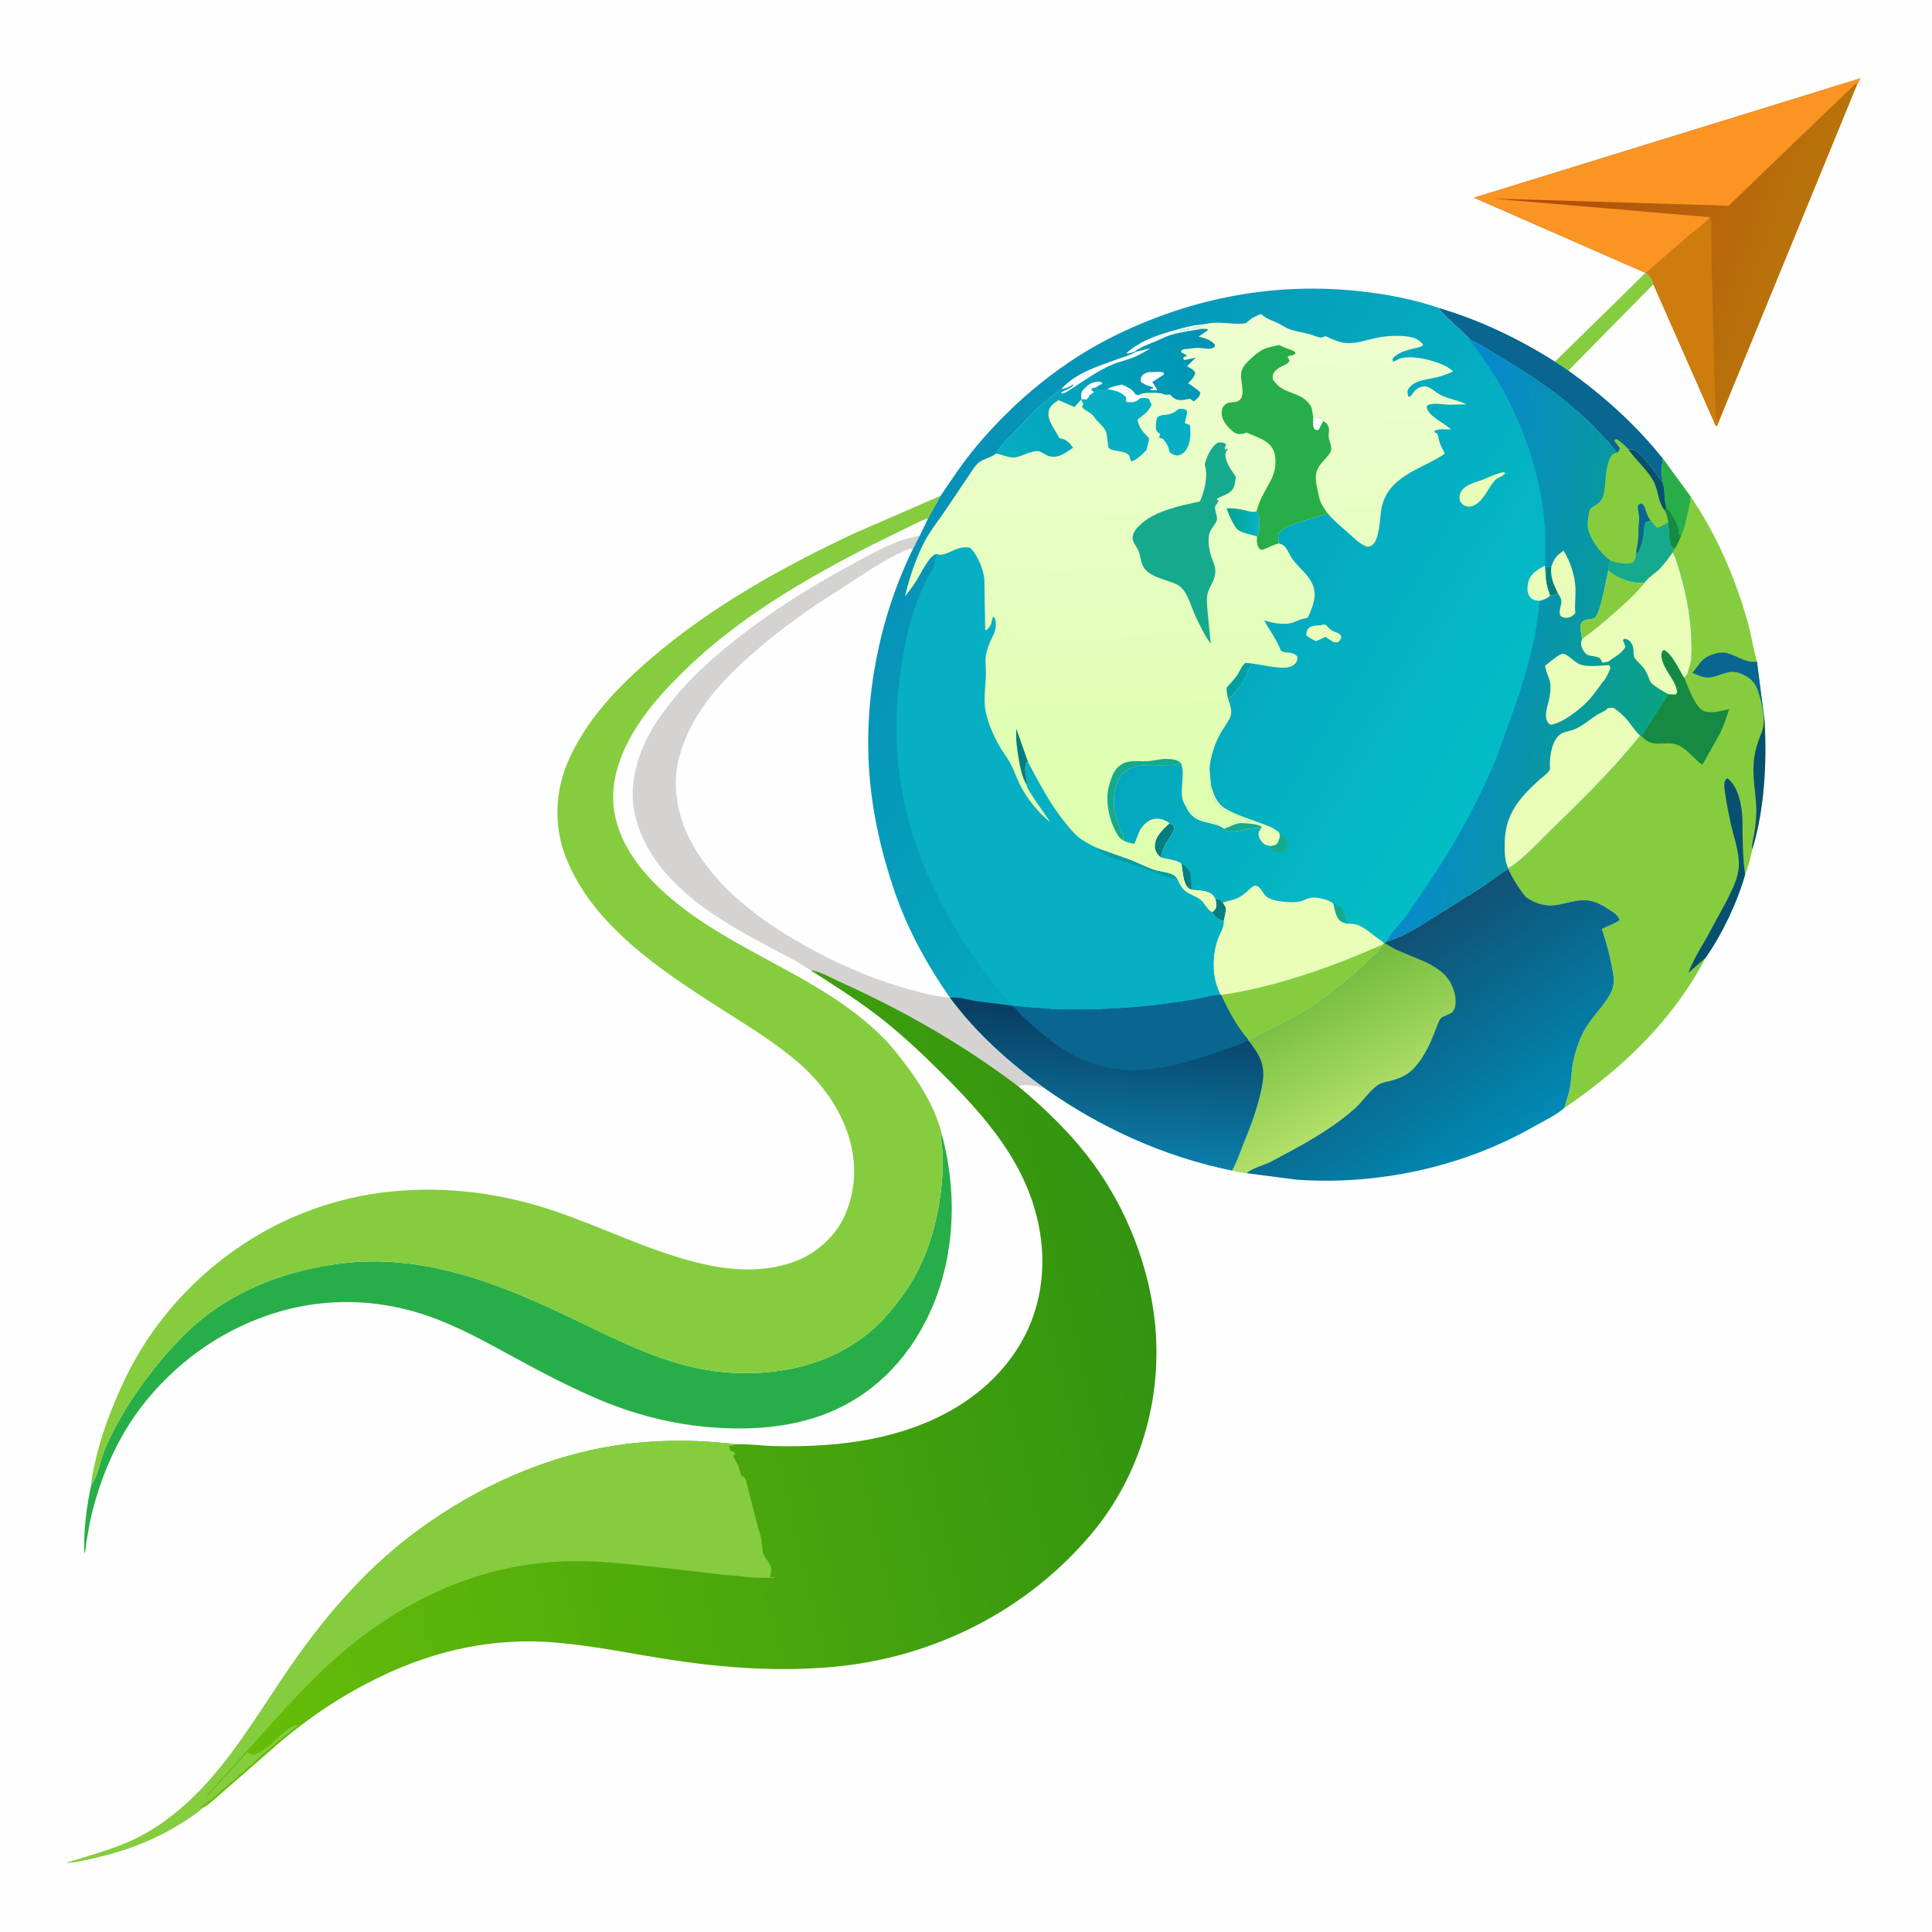 <svg version="1.1" xmlns="http://www.w3.org/2000/svg" style="display: block;" viewBox="0 0 2048 2048" width="1024" height="1024">
<defs>
	<linearGradient id="Gradient1" gradientUnits="userSpaceOnUse" x1="1622.06" y1="171.621" x2="1900.51" y2="271.037">
		<stop class="stop0" offset="0" stop-opacity="1" stop-color="rgb(180,72,12)"/>
		<stop class="stop1" offset="1" stop-opacity="1" stop-color="rgb(185,115,11)"/>
	</linearGradient>
	<linearGradient id="Gradient2" gradientUnits="userSpaceOnUse" x1="1452.83" y1="1008.48" x2="1592.78" y2="1217.91">
		<stop class="stop0" offset="0" stop-opacity="1" stop-color="rgb(17,80,115)"/>
		<stop class="stop1" offset="1" stop-opacity="1" stop-color="rgb(0,138,180)"/>
	</linearGradient>
	<linearGradient id="Gradient3" gradientUnits="userSpaceOnUse" x1="1372.95" y1="1049.26" x2="1442.04" y2="1181.04">
		<stop class="stop0" offset="0" stop-opacity="1" stop-color="rgb(113,187,60)"/>
		<stop class="stop1" offset="1" stop-opacity="1" stop-color="rgb(178,223,106)"/>
	</linearGradient>
	<linearGradient id="Gradient4" gradientUnits="userSpaceOnUse" x1="1207.81" y1="1328.96" x2="194.911" y2="1565.77">
		<stop class="stop0" offset="0" stop-opacity="1" stop-color="rgb(50,148,16)"/>
		<stop class="stop1" offset="1" stop-opacity="1" stop-color="rgb(102,189,8)"/>
	</linearGradient>
	<linearGradient id="Gradient5" gradientUnits="userSpaceOnUse" x1="997.055" y1="528.199" x2="1554.6" y2="867.183">
		<stop class="stop0" offset="0" stop-opacity="1" stop-color="rgb(6,146,183)"/>
		<stop class="stop1" offset="1" stop-opacity="1" stop-color="rgb(3,189,198)"/>
	</linearGradient>
	<linearGradient id="Gradient6" gradientUnits="userSpaceOnUse" x1="1770.14" y1="722.712" x2="1504.12" y2="676.434">
		<stop class="stop0" offset="0" stop-opacity="1" stop-color="rgb(10,163,131)"/>
		<stop class="stop1" offset="1" stop-opacity="1" stop-color="rgb(6,135,211)"/>
	</linearGradient>
	<linearGradient id="Gradient7" gradientUnits="userSpaceOnUse" x1="1175" y1="1066.46" x2="1165.44" y2="1231.19">
		<stop class="stop0" offset="0" stop-opacity="1" stop-color="rgb(10,59,96)"/>
		<stop class="stop1" offset="1" stop-opacity="1" stop-color="rgb(11,127,169)"/>
	</linearGradient>
	<linearGradient id="Gradient8" gradientUnits="userSpaceOnUse" x1="1267.3" y1="936.54" x2="1248.02" y2="337.8">
		<stop class="stop0" offset="0" stop-opacity="1" stop-color="rgb(220,255,170)"/>
		<stop class="stop1" offset="1" stop-opacity="1" stop-color="rgb(237,253,209)"/>
	</linearGradient>
	<linearGradient id="Gradient9" gradientUnits="userSpaceOnUse" x1="1302.89" y1="552.848" x2="1333.03" y2="553.133">
		<stop class="stop0" offset="0" stop-opacity="1" stop-color="rgb(0,163,141)"/>
		<stop class="stop1" offset="1" stop-opacity="1" stop-color="rgb(9,180,196)"/>
	</linearGradient>
	<linearGradient id="Gradient10" gradientUnits="userSpaceOnUse" x1="1290.24" y1="379.472" x2="1053.07" y2="465.385">
		<stop class="stop0" offset="0" stop-opacity="1" stop-color="rgb(0,146,180)"/>
		<stop class="stop1" offset="1" stop-opacity="1" stop-color="rgb(3,174,192)"/>
	</linearGradient>
</defs>
<path transform="translate(0,0)" fill="rgb(254,254,254)" d="M -0 -0 L 2048 0 L 2048 2048 L -0 2048 L -0 -0 z"/>
<path transform="translate(0,0)" fill="rgb(133,205,63)" d="M 1745.04 289.18 C 1748.83 292.241 1751.9 296.352 1752.64 301.294 L 1662.59 392.842 L 1648.32 383.316 L 1744.25 289.222 L 1745.04 289.18 z"/>
<path transform="translate(0,0)" fill="rgb(9,102,145)" d="M 1524.83 326.343 C 1568.04 338.989 1610.33 359.164 1648.32 383.316 L 1662.59 392.842 C 1700.11 419.839 1734.01 450.091 1762.86 486.351 C 1761.15 494.223 1761.65 503.395 1762.46 511.37 C 1758.84 507.676 1756.33 502.252 1752.9 498.146 C 1747.75 491.972 1738.56 479.467 1731.07 476.763 C 1729.84 476.316 1727.48 476.434 1726.1 476.308 C 1722.25 472.471 1718.63 468.741 1714 465.821 L 1712 466.076 L 1711.58 467.5 L 1717.3 475 C 1716.54 477.763 1716.36 478.045 1714.24 479.97 L 1713.64 479.822 C 1708.62 472.221 1701.85 465.59 1695.64 458.955 C 1663.97 425.154 1627.19 400.263 1587.58 376.802 C 1577.97 371.11 1568.48 364.565 1558.23 360.134 C 1557.2 358.091 1553.61 355.295 1551.94 353.59 C 1543.41 344.874 1531.94 336.055 1524.83 326.343 z"/>
<path transform="translate(0,0)" fill="rgb(40,174,72)" d="M 96.787 1573.86 C 104.272 1563.6 106.355 1547.2 111.495 1535.25 C 123.011 1508.47 139.039 1482.75 156.608 1459.59 C 173.544 1437.26 193.087 1414.95 215.011 1397.42 C 244.63 1373.73 280.561 1357.14 317.228 1347.76 C 341.945 1341.44 367.577 1337.39 393.143 1337.13 C 466.565 1336.41 535.196 1363.68 600.319 1394.57 C 643.157 1414.9 685.888 1437.78 732.35 1448.78 C 763.105 1456.06 794.374 1457.51 825.703 1453.19 C 861.035 1448.31 895.4 1434.49 922.756 1411.32 C 934.934 1401 945.444 1388.57 954.996 1375.85 C 979.517 1343.2 992.125 1304.2 997.196 1264.09 C 999.535 1245.59 1000.42 1225.69 997.602 1207.18 C 997.263 1204.96 997.576 1204.99 998.511 1203.07 C 1016.92 1271.54 1011.64 1348.35 975.828 1410.53 C 948.239 1458.43 906.692 1491.78 853.252 1505.84 C 821.681 1514.14 789.269 1515.54 756.894 1513.26 C 715.798 1510.37 674.875 1500.23 636.878 1484.34 C 606.003 1471.43 576.081 1455.75 546.698 1439.76 C 516.052 1423.08 485.558 1405.89 452.418 1394.53 C 421.192 1383.83 387.65 1378.87 354.68 1380.55 C 319.388 1382.35 287.531 1390.91 255.52 1405.77 C 205.82 1428.85 160.335 1469.71 132.513 1516.99 C 114.94 1546.85 102.885 1579.2 95.403 1613 L 91.627 1634.05 C 91.091 1638.19 91.207 1643.26 89.436 1647 C 88.307 1623.46 91.714 1596.75 96.787 1573.86 z"/>
<path transform="translate(0,0)" fill="url(#Gradient1)" d="M 1744.25 289.222 L 1562.54 209.574 L 1972.22 82.987 L 1968.79 89.256 L 1822.37 446.087 C 1821.79 447.956 1820.91 449.716 1820.11 451.5 L 1818.82 451.5 L 1752.64 301.294 C 1751.9 296.352 1748.83 292.241 1745.04 289.18 L 1744.25 289.222 z"/>
<path transform="translate(0,0)" fill="rgb(205,124,14)" d="M 1812.86 230.289 C 1814.58 233.965 1813.92 239.488 1813.96 243.549 L 1814.22 274.685 L 1818.05 419.991 L 1818.97 437.739 C 1819.05 438.904 1818.95 441.999 1819.35 442.967 C 1819.71 443.824 1821.62 445.425 1822.37 446.087 C 1821.79 447.956 1820.91 449.716 1820.11 451.5 L 1818.82 451.5 L 1752.64 301.294 C 1751.9 296.352 1748.83 292.241 1745.04 289.18 L 1789.92 249.98 C 1797.41 243.444 1806.19 237.637 1812.86 230.289 z"/>
<path transform="translate(0,0)" fill="rgb(250,148,35)" d="M 1744.25 289.222 L 1562.54 209.574 L 1972.22 82.987 L 1968.79 89.256 L 1966.92 88.743 L 1832.42 218.072 L 1582.13 210.459 L 1812.86 230.289 C 1806.19 237.637 1797.41 243.444 1789.92 249.98 L 1745.04 289.18 L 1744.25 289.222 z"/>
<path transform="translate(0,0)" fill="rgb(133,205,63)" d="M 1762.86 486.351 L 1792.26 526.544 C 1819.51 566.199 1839.69 613.276 1852.69 659.438 C 1856.58 673.253 1858.38 687.718 1862.51 701.348 L 1870.57 764.577 C 1872.94 809.19 1870.5 857.36 1857.57 900.304 C 1855.57 909.052 1853.42 918.842 1849.9 927.079 C 1841.51 956.774 1825.74 989.875 1808.11 1015.18 C 1773.39 1081.58 1719.51 1132.91 1658.05 1174.65 C 1660.07 1167.43 1662.96 1160.22 1664.3 1152.84 C 1665.58 1145.78 1665.62 1138.49 1666.67 1131.39 C 1668.72 1117.47 1673.03 1103.81 1679.87 1091.5 C 1687.73 1077.34 1701.01 1065.95 1707.87 1051.66 C 1712.59 1041.83 1710.29 1032.93 1708.3 1022.82 C 1705.72 1009.75 1702.34 997.418 1698.09 984.78 C 1704.14 981.537 1711.3 979.466 1716.88 975.5 C 1715.83 971.106 1711.79 968.062 1708.2 965.723 C 1702.48 961.994 1696.13 957.853 1689.58 955.792 C 1677.23 951.905 1665.21 956.199 1653.12 958.751 C 1640.45 961.423 1629.42 958.777 1618.7 951.639 L 1617.55 950.86 C 1609.74 941.181 1604.27 932.232 1598.77 921.019 L 1598.84 920.384 C 1614.97 910.578 1629.64 893.945 1643.17 880.753 C 1676.56 848.188 1709.39 816.209 1738.61 779.744 L 1739.82 780.032 L 1768.32 735.74 C 1771.04 736.119 1773.76 736.043 1776.5 736.038 L 1777.87 733.5 C 1776.77 725.533 1771.6 718.654 1767.5 711.944 C 1764.3 706.703 1759.69 698.006 1761.56 691.688 C 1762.2 689.5 1762.24 689.927 1764 688.892 C 1773.15 693.776 1779.75 709.569 1785.35 718.489 L 1788.46 714.811 L 1791.07 706.702 C 1793.41 698.952 1793.11 691.492 1793.05 683.478 C 1792.87 658.352 1788.27 632.597 1781.22 608.521 C 1778.97 600.804 1777.03 592.621 1773.21 585.508 L 1774.18 583.08 L 1769.8 574.998 L 1768.34 553.615 L 1767.94 551.446 C 1767.31 547.317 1766.6 544.692 1764.53 541.008 L 1766.31 537.964 C 1763.72 529.39 1765.2 520.22 1762.46 511.37 C 1761.65 503.395 1761.15 494.223 1762.86 486.351 z"/>
<path transform="translate(0,0)" fill="rgb(8,80,112)" d="M 1869.63 765.591 L 1870.57 764.577 C 1872.94 809.19 1870.5 857.36 1857.57 900.304 C 1856.73 895.35 1858.44 889.943 1859.31 885 C 1861.07 874.973 1862.18 864.269 1861.64 854.07 C 1860.83 838.604 1857.69 823.61 1859.02 808.044 C 1859.69 800.317 1861.54 792.27 1864.12 784.973 C 1866.74 777.556 1869.25 773.595 1869.63 765.591 z"/>
<path transform="translate(0,0)" fill="rgb(9,102,145)" d="M 1794.09 713.317 L 1802.17 702.683 C 1806.08 698.028 1809.72 695.611 1815.5 693.684 C 1820.31 692.078 1825.31 691.107 1830.37 692.271 C 1841.29 694.788 1849.45 702.58 1861.32 701.478 L 1862.51 701.348 L 1870.57 764.577 L 1869.63 765.591 C 1869.47 754.285 1866.63 739.614 1862.26 729.229 C 1859.96 723.769 1855.82 719.328 1850.62 716.5 C 1846.33 714.171 1840.61 711.922 1835.64 712.198 C 1827.06 712.674 1819.02 718.16 1810.34 718.232 C 1804.98 718.277 1798.97 715.304 1794.09 713.317 z"/>
<path transform="translate(0,0)" fill="rgb(40,174,72)" d="M 1762.86 486.351 L 1792.26 526.544 C 1791.13 535.153 1789.12 543.545 1787.19 552 C 1786.07 556.885 1785.03 562.333 1782.46 566.674 C 1780.37 572.38 1777.78 578.166 1774.18 583.08 L 1769.8 574.998 L 1768.34 553.615 L 1767.94 551.446 C 1767.31 547.317 1766.6 544.692 1764.53 541.008 L 1766.31 537.964 C 1763.72 529.39 1765.2 520.22 1762.46 511.37 C 1761.65 503.395 1761.15 494.223 1762.86 486.351 z"/>
<path transform="translate(0,0)" fill="rgb(22,138,66)" d="M 1766.31 537.964 C 1772.98 546.363 1779.69 555.603 1779.7 566.71 L 1781 567.488 L 1782.16 566.743 L 1782.46 566.674 C 1780.37 572.38 1777.78 578.166 1774.18 583.08 L 1769.8 574.998 L 1768.34 553.615 L 1767.94 551.446 C 1767.31 547.317 1766.6 544.692 1764.53 541.008 L 1766.31 537.964 z"/>
<path transform="translate(0,0)" fill="rgb(8,80,112)" d="M 1808.11 1015.18 L 1789.71 1031.29 C 1794.49 1018.37 1802.03 1006.22 1808.93 994.34 L 1830.5 954.586 C 1834.75 946.026 1839.6 936.587 1841.89 927.262 L 1842.18 926 C 1846.12 909.521 1838.7 890.619 1835.08 874.622 C 1832.27 862.183 1829.77 849.528 1828.18 836.874 C 1827.6 832.22 1827.19 829.101 1830.14 825.281 L 1831.89 825.5 C 1839.45 832.042 1842.93 841.535 1844.93 851.124 L 1845.31 853 C 1847.35 862.474 1847.01 871.919 1847.16 881.567 C 1847.39 896.326 1847.63 911.451 1849.74 926.062 L 1849.9 927.079 C 1841.51 956.774 1825.74 989.875 1808.11 1015.18 z"/>
<path transform="translate(0,0)" fill="rgb(22,138,66)" d="M 1768.32 735.74 C 1771.04 736.119 1773.76 736.043 1776.5 736.038 L 1777.87 733.5 C 1776.77 725.533 1771.6 718.654 1767.5 711.944 C 1764.3 706.703 1759.69 698.006 1761.56 691.688 C 1762.2 689.5 1762.24 689.927 1764 688.892 C 1773.15 693.776 1779.75 709.569 1785.35 718.489 C 1789.32 727.422 1796.88 750.319 1806.48 753.911 C 1813.96 756.708 1825.4 753.323 1832.98 751.626 C 1830.14 760.88 1827.01 769.982 1822.62 778.642 L 1804.53 810.82 C 1796.15 804.726 1788.25 794.032 1779 789.986 C 1765.05 783.885 1752.42 794.948 1739.82 780.032 L 1768.32 735.74 z"/>
<path transform="translate(0,0)" fill="url(#Gradient2)" d="M 1598.77 921.019 C 1604.27 932.232 1609.74 941.181 1617.55 950.86 L 1618.7 951.639 C 1629.42 958.777 1640.45 961.423 1653.12 958.751 C 1665.21 956.199 1677.23 951.905 1689.58 955.792 C 1696.13 957.853 1702.48 961.994 1708.2 965.723 C 1711.79 968.062 1715.83 971.106 1716.88 975.5 C 1711.3 979.466 1704.14 981.537 1698.09 984.78 C 1702.34 997.418 1705.72 1009.75 1708.3 1022.82 C 1710.29 1032.93 1712.59 1041.83 1707.87 1051.66 C 1701.01 1065.95 1687.73 1077.34 1679.87 1091.5 C 1673.03 1103.81 1668.72 1117.47 1666.67 1131.39 C 1665.62 1138.49 1665.58 1145.78 1664.3 1152.84 C 1662.96 1160.22 1660.07 1167.43 1658.05 1174.65 C 1649 1182.5 1636.45 1188.22 1626.01 1194.19 C 1550.96 1237.15 1460.26 1256.67 1374.17 1250.49 L 1321.63 1243.64 L 1305.84 1240.69 C 1310.31 1233.17 1313.36 1223.97 1316.63 1215.86 C 1325.59 1193.64 1334.67 1170.78 1338.37 1146.96 C 1340.58 1132.78 1337.35 1122.01 1328.89 1110.59 C 1327.23 1107.74 1325.09 1105.29 1323 1102.76 L 1323 1102.09 C 1327.51 1101.85 1333.61 1097.28 1337.74 1095.2 C 1354.71 1086.63 1371.29 1078.65 1387.49 1068.62 C 1409.92 1053.18 1431.3 1036.64 1450.93 1017.71 C 1456.06 1012.76 1462.65 1007.43 1465.98 1001.12 L 1466.98 999.636 L 1467.73 999.769 L 1470.01 997.787 C 1481.95 994.875 1493.67 988.003 1504.3 982.021 L 1570.98 940.215 C 1579.76 934.297 1588.25 927.384 1597.26 921.92 L 1598.77 921.019 z"/>
<path transform="translate(0,0)" fill="url(#Gradient3)" d="M 1466.98 999.636 L 1467.73 999.769 L 1480.06 1006.72 L 1511.18 1019.79 C 1525.89 1027.27 1536.47 1034.41 1541.54 1051.16 C 1543.22 1056.71 1544.19 1066.94 1540.45 1071.83 C 1537.44 1075.78 1530.92 1076.24 1527.44 1079.31 C 1526.02 1080.55 1524.08 1085.75 1523.34 1087.57 C 1520.54 1094.45 1518.09 1101.45 1514.82 1108.12 C 1510.31 1117.35 1505.14 1125.8 1497.97 1133.23 C 1491.34 1140.11 1483.26 1143.33 1474.2 1145.66 C 1469.66 1146.83 1464.48 1147.58 1460.53 1150.23 C 1452.14 1155.86 1444.56 1167.46 1436.84 1174.46 C 1419.58 1190.13 1399.63 1202.54 1379.48 1214.08 L 1347.04 1231.62 C 1340.17 1235.06 1326.8 1238.44 1321.63 1243.64 L 1305.84 1240.69 C 1310.31 1233.17 1313.36 1223.97 1316.63 1215.86 C 1325.59 1193.64 1334.67 1170.78 1338.37 1146.96 C 1340.58 1132.78 1337.35 1122.01 1328.89 1110.59 C 1327.23 1107.74 1325.09 1105.29 1323 1102.76 L 1323 1102.09 C 1327.51 1101.85 1333.61 1097.28 1337.74 1095.2 C 1354.71 1086.63 1371.29 1078.65 1387.49 1068.62 C 1409.92 1053.18 1431.3 1036.64 1450.93 1017.71 C 1456.06 1012.76 1462.65 1007.43 1465.98 1001.12 L 1466.98 999.636 z"/>
<path transform="translate(0,0)" fill="rgb(254,254,254)" d="M 859.262 1028.49 C 853.743 1025.55 848.914 1021.59 843.327 1018.6 C 792.392 991.369 734.491 963.952 698.683 916.858 C 679.332 891.408 667.029 860.166 671.61 827.762 C 675.63 799.334 688.041 774.786 705.246 752.047 C 719.904 732.676 736.859 714.611 755.123 698.595 C 802.001 657.485 854.863 623.98 909.688 594.667 C 929.896 583.862 951.901 571.269 974.849 568.062 L 967.73 581.938 C 932.408 654.095 915.578 738.832 921.5 819.066 C 924.7 862.413 934.365 904.293 948.435 945.347 C 962.196 985.498 982.647 1022.56 1006.79 1057.37 L 1007.25 1057.74 C 1034.92 1095.07 1069.74 1126.1 1107.21 1153.3 C 1105.14 1153.1 1103.27 1152.99 1101.31 1152.27 C 1095.67 1150.21 1084.74 1149.18 1079.19 1151.39 C 1020.43 1106.87 957.384 1070.95 890.222 1040.67 C 881.941 1036.94 868.174 1028.95 859.262 1028.49 z"/>
<path transform="translate(0,0)" fill="rgb(213,211,209)" d="M 859.262 1028.49 C 853.743 1025.55 848.914 1021.59 843.327 1018.6 C 792.392 991.369 734.491 963.952 698.683 916.858 C 679.332 891.408 667.029 860.166 671.61 827.762 C 675.63 799.334 688.041 774.786 705.246 752.047 C 719.904 732.676 736.859 714.611 755.123 698.595 C 802.001 657.485 854.863 623.98 909.688 594.667 C 929.896 583.862 951.901 571.269 974.849 568.062 L 967.73 581.938 C 964.145 581.036 961.656 582.728 958.342 584.186 C 947.75 588.848 937.387 594.723 927.459 600.676 L 865.723 640.706 C 841.537 657.089 819.065 674.052 797.144 693.337 C 763.204 723.197 733.109 756.258 720.499 800.68 C 711.472 832.482 718.143 866.686 734.081 895.058 C 760.137 941.441 804.68 974.683 849.966 1000.55 C 886.238 1021.26 924.342 1037.82 964.602 1048.98 C 978.221 1052.75 992.637 1056.72 1006.79 1057.37 L 1007.25 1057.74 C 1034.92 1095.07 1069.74 1126.1 1107.21 1153.3 C 1105.14 1153.1 1103.27 1152.99 1101.31 1152.27 C 1095.67 1150.21 1084.74 1149.18 1079.19 1151.39 C 1020.43 1106.87 957.384 1070.95 890.222 1040.67 C 881.941 1036.94 868.174 1028.95 859.262 1028.49 z"/>
<path transform="translate(0,0)" fill="rgb(133,205,63)" d="M 96.787 1573.86 C 96.807 1566.33 98.985 1558.44 100.576 1551.1 C 106.997 1521.51 117.853 1493.29 130.565 1465.84 C 159.713 1402.91 207.509 1350.01 266.282 1313.49 C 309.433 1286.68 359.187 1269.39 409.631 1263.6 C 463.076 1257.47 516.018 1262.62 567.688 1277.45 C 620.531 1292.61 669.795 1318.45 722.697 1333.95 C 762.612 1345.64 803.556 1351.86 843.5 1336.85 C 865.626 1328.53 886.145 1309.91 895.645 1288.19 C 921.48 1229.13 893.046 1167.36 847.564 1127.51 C 821.798 1104.93 791.61 1086.89 762.827 1068.47 C 700.692 1028.72 627.59 980.398 599.76 908.755 C 586.681 875.087 588.266 838.303 602.853 805.469 C 621.962 762.455 655.222 727.792 690.505 697.613 C 754.738 642.671 828.64 601.579 904.789 565.671 L 997.164 525.495 L 983.781 549.655 C 977.608 551.032 971.75 554.532 966 557.181 L 925.221 577.181 C 853.465 613.724 782.841 654.822 724.893 711.446 C 706.164 729.747 689.031 748.324 674.932 770.49 C 656.841 798.93 644.555 832.438 652.299 866.359 C 664.352 919.148 714.276 958.769 757.986 985.855 C 816.836 1022.32 883.105 1048.16 933.327 1097.17 C 944.939 1108.5 955.145 1121.72 964.718 1134.81 C 978.844 1154.13 992.832 1178.9 998.403 1202.37 L 998.511 1203.07 C 997.576 1204.99 997.263 1204.96 997.602 1207.18 C 1000.42 1225.69 999.535 1245.59 997.196 1264.09 C 992.125 1304.2 979.517 1343.2 954.996 1375.85 C 945.444 1388.57 934.934 1401 922.756 1411.32 C 895.4 1434.49 861.035 1448.31 825.703 1453.19 C 794.374 1457.51 763.105 1456.06 732.35 1448.78 C 685.888 1437.78 643.157 1414.9 600.319 1394.57 C 535.196 1363.68 466.565 1336.41 393.143 1337.13 C 367.577 1337.39 341.945 1341.44 317.228 1347.76 C 280.561 1357.14 244.63 1373.73 215.011 1397.42 C 193.087 1414.95 173.544 1437.26 156.608 1459.59 C 139.039 1482.75 123.011 1508.47 111.495 1535.25 C 106.355 1547.2 104.272 1563.6 96.787 1573.86 z"/>
<path transform="translate(0,0)" fill="url(#Gradient4)" d="M 859.262 1028.49 C 868.174 1028.95 881.941 1036.94 890.222 1040.67 C 957.384 1070.95 1020.43 1106.87 1079.19 1151.39 C 1109.09 1176.17 1136.28 1202.53 1159.26 1233.97 C 1195.08 1282.95 1218.76 1344.21 1224.52 1404.62 C 1232 1483.08 1208.76 1563.62 1158.17 1624.51 C 1089.47 1707.2 989.455 1757.53 882.467 1767.03 C 825.903 1772.05 770.042 1768.29 714.051 1759.9 C 672.349 1753.65 630.528 1744.63 588.5 1741.11 C 523.948 1735.71 462.555 1748.94 404.276 1776.82 C 365.257 1795.48 330.502 1818.43 297.378 1846.22 L 231.722 1903.47 C 226.873 1907.45 220.401 1913.88 214.737 1916.37 C 207.552 1922.91 198.326 1928.81 190.062 1933.91 C 162.93 1950.66 132.461 1962.14 101.424 1969.19 C 91.225 1971.51 80.781 1974.13 70.308 1974.71 C 98.826 1965.68 127.311 1958.87 153.643 1943.96 C 229.391 1901.06 267.987 1821.89 316.779 1753.95 C 349.851 1707.91 387.763 1664.81 432.695 1629.97 C 492.685 1583.45 565.309 1548.3 640.213 1534.37 C 685.731 1525.91 734.458 1525.34 780.408 1531.05 C 793.784 1530.43 808.03 1532.61 821.5 1532.92 C 855.816 1533.7 891.245 1531.9 924.969 1525.14 C 985.712 1512.97 1042.98 1483.96 1077.6 1431.04 C 1103.74 1391.09 1110.49 1343 1100.64 1296.78 C 1086.59 1230.84 1043.21 1182.24 996.846 1136.2 C 975.252 1114.76 952.319 1093.31 928.035 1074.92 C 905.812 1058.1 882.626 1043.59 859.262 1028.49 z"/>
<path transform="translate(0,0)" fill="rgb(133,205,63)" d="M 214.737 1916.37 C 207.552 1922.91 198.326 1928.81 190.062 1933.91 C 162.93 1950.66 132.461 1962.14 101.424 1969.19 C 91.225 1971.51 80.781 1974.13 70.308 1974.71 C 98.826 1965.68 127.311 1958.87 153.643 1943.96 C 229.391 1901.06 267.987 1821.89 316.779 1753.95 C 349.851 1707.91 387.763 1664.81 432.695 1629.97 C 492.685 1583.45 565.309 1548.3 640.213 1534.37 C 685.731 1525.91 734.458 1525.34 780.408 1531.05 L 779.368 1531.44 C 776.965 1532.32 775.196 1533.12 772.589 1532.63 C 773.043 1534.9 773.469 1536.31 774.77 1538.23 L 775.811 1538.29 C 777.305 1538.44 776.739 1538.29 778.055 1539.06 L 778.789 1540.46 L 779.895 1540.95 L 777.437 1542.77 C 778.307 1547.58 782.323 1551.31 783.498 1556.55 C 783.933 1558.5 784.85 1562.41 785.996 1564 C 786.692 1564.97 789.129 1565.75 789.64 1566.72 C 791.233 1569.75 792.399 1576.45 793.448 1580 L 802.4 1614.7 C 803.718 1620.13 805.705 1625.25 806.808 1630.89 C 807.757 1635.74 807.536 1640.79 808.763 1645.66 C 810.228 1651.47 816.302 1656.2 817.407 1661.88 C 817.925 1664.55 817.046 1667.91 816.386 1670.5 L 817 1672 L 820 1671.5 L 820.954 1672.51 C 809.681 1672.47 796.25 1672.84 785.204 1670.91 C 778.965 1669.81 772.355 1670 766.031 1669.22 L 699.176 1661.49 C 672.771 1658.77 646.562 1655.52 619.98 1654.95 C 536.914 1653.17 462.922 1678.89 395.349 1726.36 C 343.529 1762.77 302.533 1810.48 260.627 1857.32 L 219.092 1903 L 220.497 1902.99 L 262.179 1857.48 L 263.447 1858.16 L 269.025 1860.67 L 270.205 1859.88 C 271.661 1858.92 273.099 1858.39 274.705 1857.75 C 277.299 1856.71 278.486 1855.62 280.512 1853.81 C 281.873 1852.59 283.326 1851.84 284.9 1850.94 C 287.575 1849.4 288.631 1848.4 290.335 1845.91 C 291.419 1844.33 292.791 1843.58 294.342 1842.49 C 295.856 1841.43 296.47 1840.84 297.215 1839.15 L 298.91 1838.25 C 300.625 1837.32 301.608 1836.28 303.057 1835.01 C 306.604 1831.9 312.117 1828.44 316.75 1828.75 L 315.781 1829.25 C 312.22 1831.23 308.834 1834.53 305.656 1837.12 C 303.489 1838.9 305.075 1837.67 302.953 1839.02 C 301.121 1840.18 299.961 1841.6 298.449 1843.11 C 296.76 1844.8 298.303 1843.29 295.75 1844.75 L 290.498 1849.24 C 287.417 1851.54 285.019 1854.54 281.846 1856.77 C 279.087 1858.7 276.707 1861.38 274 1863.5 L 267.424 1870.11 C 265.818 1871.78 267.226 1870.32 264.75 1871.75 C 261.382 1873.69 259.481 1877.68 255.75 1879.75 C 252.702 1881.44 248.958 1886.17 246 1888.5 L 228 1904 L 226.703 1905.05 L 222.5 1909 L 221.005 1909.01 L 220.162 1910.02 C 218.969 1911.36 217.906 1911.96 216.5 1913 L 215.202 1914.05 C 213.553 1915.37 214.363 1914.8 212.269 1915.93 C 214.159 1916.44 213.327 1916.36 214.737 1916.37 z"/>
<path transform="translate(0,0)" fill="url(#Gradient5)" d="M 997.164 525.495 C 1009.13 507.692 1021.08 489.706 1034.89 473.24 C 1075.79 424.43 1126.93 382.248 1184.42 354.476 C 1265.7 315.209 1352.5 298.843 1442.32 308.817 C 1469.98 311.888 1498.51 317.18 1524.83 326.343 C 1531.94 336.055 1543.41 344.874 1551.94 353.59 C 1553.61 355.295 1557.2 358.091 1558.23 360.134 C 1568.48 364.565 1577.97 371.11 1587.58 376.802 C 1627.19 400.263 1663.97 425.154 1695.64 458.955 C 1701.85 465.59 1708.62 472.221 1713.64 479.822 L 1714.24 479.97 C 1716.36 478.045 1716.54 477.763 1717.3 475 L 1711.58 467.5 L 1712 466.076 L 1714 465.821 C 1718.63 468.741 1722.25 472.471 1726.1 476.308 C 1727.48 476.434 1729.84 476.316 1731.07 476.763 C 1738.56 479.467 1747.75 491.972 1752.9 498.146 C 1756.33 502.252 1758.84 507.676 1762.46 511.37 C 1765.2 520.22 1763.72 529.39 1766.31 537.964 L 1764.53 541.008 C 1766.6 544.692 1767.31 547.317 1767.94 551.446 L 1768.34 553.615 L 1769.8 574.998 L 1774.18 583.08 L 1773.21 585.508 C 1777.03 592.621 1778.97 600.804 1781.22 608.521 C 1788.27 632.597 1792.87 658.352 1793.05 683.478 C 1793.11 691.492 1793.41 698.952 1791.07 706.702 L 1788.46 714.811 L 1785.35 718.489 C 1779.75 709.569 1773.15 693.776 1764 688.892 C 1762.24 689.927 1762.2 689.5 1761.56 691.688 C 1759.69 698.006 1764.3 706.703 1767.5 711.944 C 1771.6 718.654 1776.77 725.533 1777.87 733.5 L 1776.5 736.038 C 1773.76 736.043 1771.04 736.119 1768.32 735.74 L 1739.82 780.032 L 1738.61 779.744 C 1709.39 816.209 1676.56 848.188 1643.17 880.753 C 1629.64 893.945 1614.97 910.578 1598.84 920.384 L 1598.77 921.019 L 1597.26 921.92 C 1588.25 927.384 1579.76 934.297 1570.98 940.215 L 1504.3 982.021 C 1493.67 988.003 1481.95 994.875 1470.01 997.787 L 1467.73 999.769 L 1466.98 999.636 L 1465.98 1001.12 C 1462.65 1007.43 1456.06 1012.76 1450.93 1017.71 C 1431.3 1036.64 1409.92 1053.18 1387.49 1068.62 C 1371.29 1078.65 1354.71 1086.63 1337.74 1095.2 C 1333.61 1097.28 1327.51 1101.85 1323 1102.09 L 1323 1102.76 C 1325.09 1105.29 1327.23 1107.74 1328.89 1110.59 C 1337.35 1122.01 1340.58 1132.78 1338.37 1146.96 C 1334.67 1170.78 1325.59 1193.64 1316.63 1215.86 C 1313.36 1223.97 1310.31 1233.17 1305.84 1240.69 C 1234.59 1226.3 1166.4 1195.28 1107.21 1153.3 C 1069.74 1126.1 1034.92 1095.07 1007.25 1057.74 L 1006.79 1057.37 C 982.647 1022.56 962.196 985.498 948.435 945.347 C 934.365 904.293 924.7 862.413 921.5 819.066 C 915.578 738.832 932.408 654.095 967.73 581.938 L 974.849 568.062 L 983.781 549.655 L 997.164 525.495 z"/>
<path transform="translate(0,0)" fill="rgb(21,170,141)" d="M 1413.44 958.171 C 1416.88 959.24 1421 960.535 1423.13 963.719 C 1425.16 966.739 1425.74 972.544 1426.63 976.184 C 1427.07 978.02 1426.95 977.238 1427.04 979.109 C 1425.18 978.48 1423.15 977.769 1421.46 976.736 C 1416.12 973.473 1414.76 963.812 1413.44 958.171 z"/>
<path transform="translate(0,0)" fill="rgb(4,126,127)" d="M 1252.39 915.796 C 1256.78 917.647 1258.74 920.464 1261.45 924.202 C 1262.22 930.252 1263.48 937.072 1262.59 943.127 L 1260.03 941.577 C 1253.92 937.2 1253.83 923.103 1252.39 915.796 z"/>
<path transform="translate(0,0)" fill="rgb(21,170,141)" d="M 1356.86 885.921 L 1357.14 883.366 C 1359.96 884.6 1362.54 887.914 1363.93 890.641 C 1365.13 892.991 1364.95 895.926 1364.97 898.5 C 1362.9 901.548 1360.67 903.008 1357.07 903.597 C 1354.41 904.031 1352.37 903.41 1349.91 902.5 C 1348.35 900.636 1347.56 899.231 1346.75 896.94 L 1352.5 895.453 C 1355.5 892.643 1355.94 889.828 1356.86 885.921 z"/>
<path transform="translate(0,0)" fill="rgb(254,254,254)" d="M 1203.19 372.465 C 1200.19 373.662 1197.74 374.538 1194.5 374.767 L 1194.58 373.78 C 1210.11 360.505 1227.88 354.777 1247.32 349.5 C 1256.73 346.947 1265.85 344.435 1275.62 343.799 L 1274.02 345.001 L 1250 350.5 C 1252.47 351.136 1253.57 350.971 1255.92 350.097 C 1257.89 349.364 1260.31 349.581 1262.5 349 L 1265.75 348.75 L 1266.5 347.51 L 1267.8 347.771 C 1270.06 348.141 1271.93 348.027 1274.1 347.293 L 1273.72 348.666 C 1263.25 350.611 1252.03 351.922 1241.82 354.905 C 1235.59 356.724 1229.14 360.355 1222.99 362.769 C 1216.67 365.252 1208.46 368.271 1203.19 372.465 z"/>
<path transform="translate(0,0)" fill="rgb(233,253,185)" d="M 1401.62 662.553 L 1402.3 661.884 L 1405.5 662.377 C 1407.35 664.28 1409.53 666.895 1411.78 668.294 C 1415.86 670.832 1419.1 669.859 1421.9 674.5 C 1421.48 677.12 1420.87 678.213 1419.2 680.263 C 1416.81 681.033 1415.3 681.46 1412.92 680.281 L 1407.14 676.5 L 1404.98 674.889 C 1401.86 676.868 1398.39 678.204 1395.01 679.654 C 1391.16 677.934 1388.03 676.093 1384.71 673.5 C 1384.71 671.204 1385.06 668.522 1386.5 666.611 C 1389.47 662.665 1397.05 663.145 1401.62 662.553 z"/>
<path transform="translate(0,0)" fill="rgb(233,253,185)" d="M 1637.94 599.491 C 1638.15 604.042 1638.07 608.818 1638.83 613.304 C 1639.37 619.66 1641.14 625.325 1643.34 631.278 C 1640.13 634.734 1636.45 635.859 1632 637.041 L 1629.22 636.622 C 1625.57 635.98 1623.12 635.092 1621.09 631.759 C 1618.31 627.196 1618.96 620.371 1620.5 615.496 C 1622.98 607.585 1631.01 602.994 1637.94 599.491 z"/>
<path transform="translate(0,0)" fill="rgb(233,253,185)" d="M 1593.87 500.5 L 1595.63 501.272 C 1593.88 504.995 1587.28 506.123 1584.42 509.395 C 1577.03 517.875 1571.93 533.068 1560 536.734 C 1556.79 537.722 1554.41 536.792 1551.5 535.445 C 1549.62 534.153 1548.73 532.829 1547.5 530.929 C 1546.88 527.07 1546.93 524.097 1549.11 520.688 C 1554.03 512.978 1565.04 511.18 1573 508.03 C 1579.95 505.279 1586.44 501.826 1593.87 500.5 z"/>
<path transform="translate(0,0)" fill="rgb(233,253,185)" d="M 1283.56 831.871 C 1286.21 841.497 1289.41 851.352 1298.5 856.834 C 1309.7 863.583 1322.85 867.597 1335.05 872.134 C 1342.49 874.905 1349.85 877.102 1355.93 882.5 L 1356.86 885.921 C 1355.94 889.828 1355.5 892.643 1352.5 895.453 L 1346.75 896.94 L 1345.57 896.537 C 1344.02 896.107 1342.42 896.002 1340.95 895.253 C 1337.78 893.643 1334.83 888.911 1334.21 885.51 C 1333.54 881.906 1335.04 880.785 1336.9 877.909 C 1325.93 876.879 1317.71 880.553 1307.28 881.591 C 1302.79 882.038 1300.88 881.195 1297.47 878.495 C 1291.97 873.821 1279.58 872.49 1272.6 869.914 C 1264.51 866.932 1260.15 861.951 1256.61 854.216 C 1259.42 855.24 1263.25 861.556 1265.86 863.976 L 1267 865 C 1269.59 867.377 1273.02 868.457 1276.42 869.193 C 1278.39 869.619 1277.58 869.31 1279.37 870.021 L 1293.49 874.75 C 1296.65 875.708 1297.9 876.35 1301.01 875.005 L 1303.25 874.005 C 1305.08 873.652 1305.77 873.122 1307.51 872.5 L 1310 872 C 1313.41 870.426 1319.09 870.652 1323 871.25 L 1324.49 871.5 L 1325.75 870.495 C 1324.25 869.834 1322.92 869.272 1321.31 868.922 C 1317.97 868.196 1315.6 866.262 1312.5 865 L 1297.58 858.418 C 1291.27 855.45 1286.52 847.199 1284.39 840.803 L 1284 839.5 C 1282.9 836.79 1282.99 835.811 1283.4 832.905 L 1283.56 831.871 z"/>
<path transform="translate(0,0)" fill="rgb(21,170,141)" d="M 1297.47 878.495 C 1302.07 876.846 1306.89 874.301 1311.5 873.052 C 1316.13 871.8 1331.77 873.215 1336.18 875.624 L 1337.49 876.577 L 1336.9 877.909 C 1325.93 876.879 1317.71 880.553 1307.28 881.591 C 1302.79 882.038 1300.88 881.195 1297.47 878.495 z"/>
<path transform="translate(0,0)" fill="rgb(233,253,185)" d="M 1296.26 956.931 C 1301.4 954.653 1306.92 954.466 1311.91 951.997 C 1316.16 949.9 1319.49 947.278 1322.99 944.143 C 1324.41 942.872 1327.73 939.294 1329.5 938.991 C 1330.62 938.798 1331.77 939.18 1332.91 939.274 C 1337.27 942.009 1338.43 946.687 1342.02 950.063 C 1348.21 955.882 1369.62 957.529 1377.94 955.65 C 1381.28 954.895 1384.23 953.036 1387.5 952.082 C 1393.79 950.246 1406.11 952.808 1411.5 956.51 C 1412.64 957.293 1412.62 957.333 1413.44 958.171 C 1414.76 963.812 1416.12 973.473 1421.46 976.736 C 1423.15 977.769 1425.18 978.48 1427.04 979.109 C 1430.52 979.178 1434.47 979.061 1437.82 980.039 C 1445.22 982.197 1452.27 988.522 1458.38 993.126 C 1461.08 995.157 1464.66 997.256 1466.98 999.636 L 1465.98 1001.12 C 1462.65 1007.43 1456.06 1012.76 1450.93 1017.71 C 1431.3 1036.64 1409.92 1053.18 1387.49 1068.62 C 1371.29 1078.65 1354.71 1086.63 1337.74 1095.2 C 1333.61 1097.28 1327.51 1101.85 1323 1102.09 C 1311.3 1088.6 1301.76 1070.99 1294.35 1054.78 L 1293.55 1054.7 L 1289.85 1045.21 C 1284.11 1028.48 1285.49 1005.42 1293.42 989.5 C 1295.81 984.693 1297.09 981.733 1297.13 976.276 C 1290.69 974.65 1288.73 972.526 1285.08 966.954 L 1287.99 964 C 1290.11 961.136 1288.99 956.979 1288.59 953.673 C 1290.76 953.131 1291.71 952.819 1293.72 954.295 L 1296.26 956.931 z"/>
<path transform="translate(0,0)" fill="rgb(4,126,127)" d="M 1288.59 953.673 C 1290.76 953.131 1291.71 952.819 1293.72 954.295 L 1296.26 956.931 C 1297.08 958.435 1298.93 960.93 1299.29 962.5 C 1299.9 965.195 1297.66 973.055 1297.13 976.276 C 1290.69 974.65 1288.73 972.526 1285.08 966.954 L 1287.99 964 C 1290.11 961.136 1288.99 956.979 1288.59 953.673 z"/>
<path transform="translate(0,0)" fill="rgb(133,205,63)" d="M 1294.35 1054.78 C 1353.64 1045.79 1411.34 1025.31 1465.98 1001.12 C 1462.65 1007.43 1456.06 1012.76 1450.93 1017.71 C 1431.3 1036.64 1409.92 1053.18 1387.49 1068.62 C 1371.29 1078.65 1354.71 1086.63 1337.74 1095.2 C 1333.61 1097.28 1327.51 1101.85 1323 1102.09 C 1311.3 1088.6 1301.76 1070.99 1294.35 1054.78 z"/>
<path transform="translate(0,0)" fill="url(#Gradient6)" d="M 1558.23 360.134 C 1568.48 364.565 1577.97 371.11 1587.58 376.802 C 1627.19 400.263 1663.97 425.154 1695.64 458.955 C 1701.85 465.59 1708.62 472.221 1713.64 479.822 L 1714.24 479.97 C 1716.36 478.045 1716.54 477.763 1717.3 475 L 1711.58 467.5 L 1712 466.076 L 1714 465.821 C 1718.63 468.741 1722.25 472.471 1726.1 476.308 C 1727.48 476.434 1729.84 476.316 1731.07 476.763 C 1738.56 479.467 1747.75 491.972 1752.9 498.146 C 1756.33 502.252 1758.84 507.676 1762.46 511.37 C 1765.2 520.22 1763.72 529.39 1766.31 537.964 L 1764.53 541.008 C 1766.6 544.692 1767.31 547.317 1767.94 551.446 L 1768.34 553.615 L 1769.8 574.998 L 1774.18 583.08 L 1773.21 585.508 C 1777.03 592.621 1778.97 600.804 1781.22 608.521 C 1788.27 632.597 1792.87 658.352 1793.05 683.478 C 1793.11 691.492 1793.41 698.952 1791.07 706.702 L 1788.46 714.811 L 1785.35 718.489 C 1779.75 709.569 1773.15 693.776 1764 688.892 C 1762.24 689.927 1762.2 689.5 1761.56 691.688 C 1759.69 698.006 1764.3 706.703 1767.5 711.944 C 1771.6 718.654 1776.77 725.533 1777.87 733.5 L 1776.5 736.038 C 1773.76 736.043 1771.04 736.119 1768.32 735.74 L 1739.82 780.032 L 1738.61 779.744 C 1709.39 816.209 1676.56 848.188 1643.17 880.753 C 1629.64 893.945 1614.97 910.578 1598.84 920.384 L 1598.77 921.019 L 1597.26 921.92 C 1588.25 927.384 1579.76 934.297 1570.98 940.215 L 1504.3 982.021 C 1493.67 988.003 1481.95 994.875 1470.01 997.787 C 1474.47 988.081 1484.87 978.994 1491.29 970.169 L 1522.82 923.253 C 1547.25 885.583 1569.42 844.394 1586.5 802.862 L 1607.05 745.432 C 1618.73 710.798 1629.31 673.676 1632 637.041 C 1636.45 635.859 1640.13 634.734 1643.34 631.278 C 1641.14 625.325 1639.37 619.66 1638.83 613.304 C 1638.07 608.818 1638.15 604.042 1637.94 599.491 C 1638.09 585.713 1638.72 571.524 1637.64 557.794 C 1633.35 503.2 1614.36 448.245 1586.4 401.305 L 1568.23 373.928 C 1565.31 369.899 1561.79 366.141 1559.24 361.875 L 1558.23 360.134 z"/>
<path transform="translate(0,0)" fill="rgb(233,253,185)" d="M 1644.35 601.077 C 1645.32 598.355 1646.28 595.537 1647.76 593.047 C 1649.71 589.782 1652.16 587.744 1655.12 585.46 L 1656.53 584.352 L 1657.39 583.706 C 1664.67 595.458 1669.77 610.479 1670.1 624.353 C 1670.3 632.927 1669.12 641.455 1669.89 650 C 1666.93 653.107 1664.7 654.821 1660.25 654.91 C 1657.74 654.961 1656.77 654.267 1654.5 653.132 C 1651.17 648.261 1655.94 641.783 1654.97 636.201 C 1654.49 633.485 1652.92 631.104 1651.41 628.842 C 1648.44 630.56 1646.76 630.987 1643.34 631.278 C 1641.14 625.325 1639.37 619.66 1638.83 613.304 L 1639.22 601.133 C 1641.44 601.34 1640.55 601.345 1642.78 601.198 L 1644.35 601.077 z"/>
<path transform="translate(0,0)" fill="rgb(4,126,127)" d="M 1638.83 613.304 L 1639.22 601.133 C 1641.44 601.34 1640.55 601.345 1642.78 601.198 L 1644.35 601.077 C 1643.49 612.443 1646.63 618.841 1651.41 628.842 C 1648.44 630.56 1646.76 630.987 1643.34 631.278 C 1641.14 625.325 1639.37 619.66 1638.83 613.304 z"/>
<path transform="translate(0,0)" fill="rgb(233,253,185)" d="M 1700.39 721.614 C 1698.78 722.484 1697.2 725.457 1696.05 727 C 1692.38 731.937 1688.74 736.946 1684.68 741.57 C 1676.8 750.534 1655.73 767.426 1643.5 768.206 C 1634.19 762.495 1641.31 747.42 1642.61 738.942 C 1643.8 731.206 1644.43 724.127 1641.19 716.843 C 1639.55 713.163 1638.63 709.846 1637.74 705.934 C 1640.63 703.351 1653.29 692.764 1656.73 692.942 C 1661.75 693.203 1669.6 702.621 1675.19 704.428 C 1684.36 707.393 1696.14 705.395 1705.66 705.082 L 1707.2 707.517 C 1705.83 712.635 1702.99 717.044 1700.39 721.614 z"/>
<path transform="translate(0,0)" fill="rgb(133,205,63)" d="M 1713.64 479.822 L 1714.24 479.97 C 1716.36 478.045 1716.54 477.763 1717.3 475 L 1711.58 467.5 L 1712 466.076 L 1714 465.821 C 1718.63 468.741 1722.25 472.471 1726.1 476.308 C 1727.48 476.434 1729.84 476.316 1731.07 476.763 C 1738.56 479.467 1747.75 491.972 1752.9 498.146 C 1756.33 502.252 1758.84 507.676 1762.46 511.37 C 1765.2 520.22 1763.72 529.39 1766.31 537.964 L 1764.53 541.008 C 1766.6 544.692 1767.31 547.317 1767.94 551.446 L 1768.34 553.615 L 1769.8 574.998 L 1774.18 583.08 L 1773.21 585.508 C 1768.86 591.469 1764.55 597.526 1759.49 602.907 C 1755.25 607.406 1746.32 612.714 1743.42 617.718 L 1741.65 617.859 C 1728.57 618.688 1714.52 613.436 1704.83 604.878 C 1705.03 600.949 1705.7 597.813 1707 594.104 C 1697.71 587.567 1689.05 576.056 1684.78 565.478 C 1682.04 558.687 1682.77 551.189 1684.33 544.197 C 1684.47 543.571 1685.02 540.31 1685.41 539.858 C 1688.53 536.209 1693.78 535.191 1697.01 530.488 C 1700.77 525.017 1700.96 518.067 1701.54 511.692 C 1702.37 502.484 1702.9 493.464 1706.97 485 C 1708.76 481.283 1709.98 481.177 1713.64 479.822 z"/>
<path transform="translate(0,0)" fill="rgb(9,102,145)" d="M 1734.44 584.276 C 1735.43 579.095 1736.51 573.801 1736.81 568.529 C 1737.08 563.724 1736.63 558.705 1737.33 553.954 C 1738.21 547.929 1736.56 542.493 1735.99 536.5 C 1737.42 534.264 1737.4 534.467 1740 533.824 C 1742.75 535.482 1743.56 537.568 1744.43 540.618 C 1745.56 544.597 1746.67 547.379 1749 550.834 L 1749.72 551.872 L 1744.46 553.5 L 1742.82 559.261 C 1743.3 566.257 1740.02 579.084 1736.96 585.5 L 1735.3 586.473 L 1734.44 584.276 z"/>
<path transform="translate(0,0)" fill="rgb(8,80,112)" d="M 1726.1 476.308 C 1727.48 476.434 1729.84 476.316 1731.07 476.763 C 1738.56 479.467 1747.75 491.972 1752.9 498.146 C 1756.33 502.252 1758.84 507.676 1762.46 511.37 C 1765.2 520.22 1763.72 529.39 1766.31 537.964 L 1764.53 541.008 C 1756.85 530.757 1758.34 519.986 1752.49 509.527 C 1745.64 497.28 1734.12 488.013 1726.1 476.308 z"/>
<path transform="translate(0,0)" fill="rgb(21,170,141)" d="M 1749.72 551.872 L 1756.65 559.694 C 1760.81 557.931 1764.61 556.24 1768.34 553.615 L 1769.8 574.998 L 1774.18 583.08 L 1773.21 585.508 C 1768.86 591.469 1764.55 597.526 1759.49 602.907 C 1755.25 607.406 1746.32 612.714 1743.42 617.718 L 1741.65 617.859 C 1728.57 618.688 1714.52 613.436 1704.83 604.878 C 1705.03 600.949 1705.7 597.813 1707 594.104 L 1708.57 594.712 C 1714.23 596.793 1725.58 598.874 1731.15 596.163 C 1732.43 594.092 1733.55 592.375 1733.86 589.897 L 1734.44 584.276 L 1735.3 586.473 L 1736.96 585.5 C 1740.02 579.084 1743.3 566.257 1742.82 559.261 L 1744.46 553.5 L 1749.72 551.872 z"/>
<path transform="translate(0,0)" fill="rgb(233,253,185)" d="M 1704.01 750.78 C 1709.42 750.105 1709.89 749.605 1714.27 753.048 C 1719.87 757.456 1724.63 762.334 1728.78 768.108 C 1731.78 772.294 1734.75 776.287 1738.61 779.744 C 1709.39 816.209 1676.56 848.188 1643.17 880.753 C 1629.64 893.945 1614.97 910.578 1598.84 920.384 C 1595.23 914.201 1595.03 903.272 1594.99 896.242 C 1594.8 864.957 1608.77 847.49 1630.86 827.467 C 1634.1 824.53 1640.95 819.71 1642.85 816.039 C 1643.29 815.207 1642.9 810.639 1642.92 809.496 C 1643.12 799.305 1645.42 784.177 1654.73 777.846 C 1657.72 775.813 1665.28 774.714 1669 773.106 C 1678.27 769.099 1685.01 762.799 1693.36 757.5 C 1696.28 755.648 1701.34 754.037 1703.51 751.518 L 1704.01 750.78 z"/>
<path transform="translate(0,0)" fill="rgb(233,253,185)" d="M 1773.21 585.508 C 1777.03 592.621 1778.97 600.804 1781.22 608.521 C 1788.27 632.597 1792.87 658.352 1793.05 683.478 C 1793.11 691.492 1793.41 698.952 1791.07 706.702 L 1788.46 714.811 L 1785.35 718.489 C 1779.75 709.569 1773.15 693.776 1764 688.892 C 1762.24 689.927 1762.2 689.5 1761.56 691.688 C 1759.69 698.006 1764.3 706.703 1767.5 711.944 C 1771.6 718.654 1776.77 725.533 1777.87 733.5 L 1776.5 736.038 C 1773.76 736.043 1771.04 736.119 1768.32 735.74 C 1763.24 733.178 1753.85 727.608 1749.97 723.5 C 1749.21 722.688 1748.22 719.479 1747.76 718.381 C 1746.26 714.791 1744.92 711.521 1742.59 708.362 C 1740.45 705.463 1733.07 699.037 1732.26 696.322 C 1730.63 690.868 1732.9 687.226 1729.24 681.65 C 1727.29 678.689 1725.38 677.713 1722 677.025 L 1720.35 678.5 L 1723 685.578 C 1719.3 692.871 1710.97 696.51 1704.81 701.369 C 1702.74 701.878 1700.78 702.226 1698.65 702.436 L 1696.2 697.84 C 1692.63 695.459 1687.84 695.776 1683.8 694.533 C 1681.06 693.689 1678.84 690.555 1677.61 688.055 C 1675.66 684.115 1675.58 681.327 1677 677.241 C 1676.73 671.63 1673.41 664.918 1676.75 659.821 C 1678.1 657.748 1680.95 657.123 1683.27 656.706 C 1685.4 656.322 1688.95 656.189 1690.67 654.738 C 1696.91 649.494 1702.45 614.755 1704.83 604.878 C 1714.52 613.436 1728.57 618.688 1741.65 617.859 L 1743.42 617.718 C 1746.32 612.714 1755.25 607.406 1759.49 602.907 C 1764.55 597.526 1768.86 591.469 1773.21 585.508 z"/>
<path transform="translate(0,0)" fill="rgb(133,205,63)" d="M 1704.83 604.878 C 1714.52 613.436 1728.57 618.688 1741.65 617.859 L 1743.42 617.718 C 1734.72 628.761 1724.04 638.292 1713.55 647.618 C 1701.82 658.055 1689.99 668.382 1677 677.241 C 1676.73 671.63 1673.41 664.918 1676.75 659.821 C 1678.1 657.748 1680.95 657.123 1683.27 656.706 C 1685.4 656.322 1688.95 656.189 1690.67 654.738 C 1696.91 649.494 1702.45 614.755 1704.83 604.878 z"/>
<path transform="translate(0,0)" fill="rgb(6,175,195)" d="M 993.305 587.481 L 995.076 587.9 C 1002.12 589.305 1011.11 581.912 1018.5 580.783 L 1020.02 580.538 C 1023.16 580.065 1025.42 580.049 1028.5 580.765 C 1036.31 588.434 1043.39 605.06 1043.48 616.027 L 1044.34 667.806 L 1045.94 667.87 C 1048.64 665.057 1050.18 663.286 1051.12 659.5 L 1052.5 653.821 C 1054.42 654.942 1054.63 655 1055.11 657.136 C 1056.58 663.69 1054.66 670.121 1051.7 675.852 C 1048.85 681.386 1046.19 688.386 1045.12 694.5 C 1044.02 700.77 1045.17 707.64 1045.06 714 C 1044.81 729.113 1041.72 742.868 1045.68 758 L 1046.1 759.615 C 1049.06 770.722 1054.81 783.236 1060.74 793.09 C 1064.04 798.566 1068.02 803.716 1071.06 809.333 C 1074.73 816.118 1077.21 823.723 1080.61 830.698 C 1087.8 845.459 1100.08 861.287 1113.11 871.263 C 1109.69 865.602 1087.9 836.194 1088.41 832.324 C 1088.63 830.505 1088.7 829.133 1088.39 827.31 C 1087.5 822.112 1086.08 816.109 1087.22 810.897 L 1087.44 810 L 1087.84 807.915 L 1089.89 808.148 C 1101.87 830.331 1113.26 852.922 1129.43 872.411 C 1133.69 877.535 1137.9 882.961 1143.05 887.227 C 1148.49 891.739 1155.44 895.307 1161.8 898.382 C 1165.71 899.862 1169.72 901.673 1173.79 902.588 L 1198 911.216 C 1206.4 914.527 1214.44 918.739 1222.98 921.666 C 1229.27 923.819 1236.51 924.144 1242.52 926.691 C 1244.83 927.674 1246.3 928.959 1247.79 931 C 1249.72 934.966 1251.64 939.498 1254.74 942.696 C 1259.7 947.816 1266.61 949.204 1272.14 953.267 C 1277.46 957.177 1278.81 963.582 1285.08 966.954 C 1288.73 972.526 1290.69 974.65 1297.13 976.276 C 1297.09 981.733 1295.81 984.693 1293.42 989.5 C 1285.49 1005.42 1284.11 1028.48 1289.85 1045.21 L 1293.55 1054.7 L 1294.35 1054.78 C 1301.76 1070.99 1311.3 1088.6 1323 1102.09 L 1323 1102.76 C 1325.09 1105.29 1327.23 1107.74 1328.89 1110.59 C 1337.35 1122.01 1340.58 1132.78 1338.37 1146.96 C 1334.67 1170.78 1325.59 1193.64 1316.63 1215.86 C 1313.36 1223.97 1310.31 1233.17 1305.84 1240.69 C 1234.59 1226.3 1166.4 1195.28 1107.21 1153.3 C 1069.74 1126.1 1034.92 1095.07 1007.25 1057.74 C 1014.56 1056.01 1027.32 1060.18 1035.03 1061.27 L 1073.18 1066.12 L 1060.7 1052.26 C 1002.39 980.833 959.311 896.361 951.613 803.329 C 948.13 761.247 951.958 718.847 960.583 677.602 C 965.678 653.24 972.806 632.227 984.581 610.277 C 986.997 605.773 990.416 600.859 990.858 595.7 C 991.124 592.596 992.051 590.308 993.305 587.481 z"/>
<path transform="translate(0,0)" fill="rgb(0,159,164)" d="M 1161.8 898.382 C 1165.71 899.862 1169.72 901.673 1173.79 902.588 L 1198 911.216 C 1206.4 914.527 1214.44 918.739 1222.98 921.666 C 1229.27 923.819 1236.51 924.144 1242.52 926.691 C 1244.83 927.674 1246.3 928.959 1247.79 931 C 1244.78 931.694 1242.3 931.341 1239.38 930.392 L 1234.82 928.99 L 1233.51 928.5 L 1227.01 925.921 C 1226.04 925.56 1225.12 925.434 1224.16 924.983 C 1210.81 918.716 1195.99 915.575 1182.1 910.315 C 1174.37 907.389 1167.11 905.182 1161.8 898.382 z"/>
<path transform="translate(0,0)" fill="url(#Gradient7)" d="M 1293.55 1054.7 L 1294.35 1054.78 C 1301.76 1070.99 1311.3 1088.6 1323 1102.09 L 1323 1102.76 C 1325.09 1105.29 1327.23 1107.74 1328.89 1110.59 C 1337.35 1122.01 1340.58 1132.78 1338.37 1146.96 C 1334.67 1170.78 1325.59 1193.64 1316.63 1215.86 C 1313.36 1223.97 1310.31 1233.17 1305.84 1240.69 C 1234.59 1226.3 1166.4 1195.28 1107.21 1153.3 C 1069.74 1126.1 1034.92 1095.07 1007.25 1057.74 C 1014.56 1056.01 1027.32 1060.18 1035.03 1061.27 L 1073.18 1066.12 L 1074.25 1066.63 L 1116.33 1069.9 C 1154.59 1071.29 1192.98 1069.41 1230.99 1064.89 L 1265.75 1059.78 C 1274.96 1058.05 1284.18 1055.19 1293.55 1054.7 z"/>
<path transform="translate(0,0)" fill="rgb(9,102,145)" d="M 1293.55 1054.7 L 1294.35 1054.78 C 1301.76 1070.99 1311.3 1088.6 1323 1102.09 L 1323 1102.76 C 1319.8 1104.6 1316.6 1106.02 1313.19 1107.42 C 1271.44 1122.47 1226.17 1139.25 1181 1132.88 C 1146.18 1127.97 1120.65 1110.3 1095.11 1087.41 C 1087.83 1080.89 1080.12 1074.47 1074.25 1066.63 L 1116.33 1069.9 C 1154.59 1071.29 1192.98 1069.41 1230.99 1064.89 L 1265.75 1059.78 C 1274.96 1058.05 1284.18 1055.19 1293.55 1054.7 z"/>
<path transform="translate(0,0)" fill="url(#Gradient8)" d="M 1275.62 343.799 C 1280.55 342.613 1285.84 342.151 1290.9 342.06 C 1296.35 341.961 1318.47 344.813 1321.57 341.903 C 1326.48 337.301 1330.46 335.06 1336.78 332.89 L 1338.26 334.08 C 1343.72 338.407 1347.94 339.479 1354 342.224 C 1358.18 344.118 1361.93 346.986 1366.22 348.641 C 1373.43 351.425 1381.86 352.396 1389.37 354.551 C 1392.81 355.538 1396.92 357.794 1400.42 357.742 C 1402.04 357.717 1403.58 356.91 1405 356.237 C 1412.5 359.786 1420.13 363.429 1428.59 363.716 C 1438.71 364.058 1449.05 360.298 1458.84 358.181 C 1468.01 356.2 1479.93 355.531 1489.28 356.402 C 1497 357.12 1503.89 358.881 1508.67 365.5 C 1506.3 368.425 1502.5 368.378 1498.91 369.299 C 1491.14 371.293 1481.05 373.824 1476.09 380.5 L 1476.5 383.475 C 1480 382.288 1482.95 380.052 1486.64 379.383 C 1500.17 376.939 1518.96 381.842 1531.33 387.519 C 1534.62 389.029 1537.71 391.381 1540.47 393.712 C 1535.33 396.005 1530.19 398.126 1524.74 399.576 C 1514.57 402.284 1497.88 402.404 1492.44 413.284 C 1491.6 414.963 1492.33 417.713 1492.5 419.555 L 1494 420.862 C 1495.79 419.555 1496.65 418.31 1497.9 416.538 C 1500.17 413.324 1503.49 410.645 1507.46 409.872 C 1509.39 409.497 1511.65 409.451 1513.5 410.181 C 1518.96 412.337 1523.36 417.209 1528.91 419.589 C 1537.27 423.18 1546.27 424.534 1554.53 428.599 L 1536.5 429.027 C 1529.49 428.912 1518.9 426.326 1512.8 429.838 C 1512.29 432.237 1512.69 433.369 1513.93 435.5 C 1518.42 443.176 1531.45 448.801 1538.16 455.306 C 1532.24 455.255 1525.41 454.113 1520.24 457 C 1521.64 459.518 1522.15 458.271 1523.5 459.843 C 1524.55 461.067 1525.17 466.705 1525.92 468.713 C 1527.48 472.875 1529.66 476.929 1531.6 480.933 C 1506.49 497.824 1471.14 504.428 1464.45 538.94 C 1462.64 548.246 1462.67 572.88 1454.14 578.167 C 1452.36 579.271 1451.11 579.391 1449.08 579.5 C 1441.23 576.845 1434.14 569.305 1428.04 563.896 C 1420.95 557.607 1413.55 551.6 1407.46 544.296 L 1380.17 552.612 C 1371.66 555.431 1360.57 558.484 1355.08 566 C 1354.84 569.591 1355.08 572.556 1355.84 576.074 C 1357.71 576.695 1359.92 577.382 1361.34 578.82 C 1365.17 582.705 1367.39 588.958 1370.67 593.42 C 1376.89 601.898 1385.85 608.262 1390.61 617.828 C 1395.47 627.591 1393.7 636.147 1390.13 645.932 C 1388.99 649.05 1387.74 651.967 1386.12 654.873 C 1381.89 655.765 1378.1 656.565 1374.18 658.485 C 1363.81 663.562 1350.57 660.816 1340.08 657.678 C 1346.03 668.35 1353.47 678.305 1357.83 689.706 C 1363.09 693.675 1369.22 689.303 1375.26 696 C 1375.44 698.939 1375.12 700.902 1373.23 703.19 C 1370.71 706.23 1366.1 707.637 1362.27 707.789 C 1351.61 708.212 1338.93 704.905 1328.21 703.529 C 1322.78 708.463 1321.6 716.646 1317.73 722.892 C 1314.15 728.674 1308.92 733.041 1305.22 738.599 L 1303.5 738.669 C 1303.88 741.273 1304.9 743.476 1303.45 745.762 C 1305.41 752.157 1306.23 756.493 1302.96 762.598 C 1300.28 767.608 1296.73 772.149 1293.96 777.119 C 1288.31 787.236 1284.29 798.523 1282.7 810 L 1282.47 811.57 C 1281.57 818.453 1283.53 825.043 1283.56 831.871 L 1283.4 832.905 C 1282.99 835.811 1282.9 836.79 1284 839.5 L 1284.39 840.803 C 1286.52 847.199 1291.27 855.45 1297.58 858.418 L 1312.5 865 C 1315.6 866.262 1317.97 868.196 1321.31 868.922 C 1322.92 869.272 1324.25 869.834 1325.75 870.495 L 1324.49 871.5 L 1323 871.25 C 1319.09 870.652 1313.41 870.426 1310 872 L 1307.51 872.5 C 1305.77 873.122 1305.08 873.652 1303.25 874.005 L 1301.01 875.005 C 1297.9 876.35 1296.65 875.708 1293.49 874.75 L 1279.37 870.021 C 1277.58 869.31 1278.39 869.619 1276.42 869.193 C 1273.02 868.457 1269.59 867.377 1267 865 L 1265.86 863.976 C 1263.25 861.556 1259.42 855.24 1256.61 854.216 C 1247.79 841.531 1257.64 822.137 1251.77 808.843 L 1250.77 809.48 C 1247.39 811.124 1242.21 810.928 1238.46 811.112 C 1219 812.072 1193.91 806.448 1184.77 828.4 C 1180.18 839.411 1179.51 852.559 1182.72 864 C 1183.95 868.37 1185.21 872.693 1186.82 876.947 C 1188.57 881.583 1191.78 885.825 1190.61 890.903 C 1194.65 892.797 1198.16 893.894 1202.58 894.449 C 1203.23 893.26 1202.99 893.791 1203.47 892.49 L 1208.3 880.5 C 1211.02 875.378 1216.58 869.742 1222.38 868.442 C 1228.89 866.983 1234.47 869.092 1239.84 872.65 L 1244.67 875.5 C 1245.32 882.165 1237.55 890.482 1234.6 896.623 C 1232.7 900.585 1231.57 904.729 1230.57 908.991 C 1236.4 910.897 1248.65 911.609 1252.39 915.796 C 1253.83 923.103 1253.92 937.2 1260.03 941.577 L 1262.59 943.127 C 1269.58 943.917 1281.63 943.722 1286.22 949.564 C 1287.22 950.843 1287.9 952.207 1288.59 953.673 C 1288.99 956.979 1290.11 961.136 1287.99 964 L 1285.08 966.954 C 1278.81 963.582 1277.46 957.177 1272.14 953.267 C 1266.61 949.204 1259.7 947.816 1254.74 942.696 C 1251.64 939.498 1249.72 934.966 1247.79 931 C 1246.3 928.959 1244.83 927.674 1242.52 926.691 C 1236.51 924.144 1229.27 923.819 1222.98 921.666 C 1214.44 918.739 1206.4 914.527 1198 911.216 L 1173.79 902.588 C 1169.72 901.673 1165.71 899.862 1161.8 898.382 C 1155.44 895.307 1148.49 891.739 1143.05 887.227 C 1137.9 882.961 1133.69 877.535 1129.43 872.411 C 1113.26 852.922 1101.87 830.331 1089.89 808.148 L 1087.84 807.915 L 1087.44 810 L 1087.22 810.897 C 1086.08 816.109 1087.5 822.112 1088.39 827.31 C 1088.7 829.133 1088.63 830.505 1088.41 832.324 C 1087.9 836.194 1109.69 865.602 1113.11 871.263 C 1100.08 861.287 1087.8 845.459 1080.61 830.698 C 1077.21 823.723 1074.73 816.118 1071.06 809.333 C 1068.02 803.716 1064.04 798.566 1060.74 793.09 C 1054.81 783.236 1049.06 770.722 1046.1 759.615 L 1045.68 758 C 1041.72 742.868 1044.81 729.113 1045.06 714 C 1045.17 707.64 1044.02 700.77 1045.12 694.5 C 1046.19 688.386 1048.85 681.386 1051.7 675.852 C 1054.66 670.121 1056.58 663.69 1055.11 657.136 C 1054.63 655 1054.42 654.942 1052.5 653.821 L 1051.12 659.5 C 1050.18 663.286 1048.64 665.057 1045.94 667.87 L 1044.34 667.806 L 1043.48 616.027 C 1043.39 605.06 1036.31 588.434 1028.5 580.765 C 1025.42 580.049 1023.16 580.065 1020.02 580.538 L 1018.5 580.783 C 1011.11 581.912 1002.12 589.305 995.076 587.9 L 993.305 587.481 L 991.612 587.474 C 983.861 590.954 976.158 608.232 971.362 615.677 C 967.644 621.448 963.494 626.879 959.298 632.306 C 963.544 613.836 970.239 593.882 978.613 576.867 C 985.146 563.593 994.406 552.558 1002.53 540.337 L 1026.29 505.096 C 1029.52 500.493 1032.97 494.378 1037.11 490.688 C 1041.37 486.893 1049.26 485.258 1054.29 481.952 L 1055.96 480.823 C 1059.63 473.263 1067.58 466.402 1073.35 460.271 C 1083.19 449.831 1093.01 438.785 1103.69 429.214 C 1109.12 424.345 1115.57 420.596 1120.69 415.436 C 1122.16 413.951 1123.13 413.103 1125.15 412.338 C 1140.22 395.355 1164.78 388.017 1185.46 380.5 C 1192.01 378.12 1198.11 376.674 1204.07 372.893 L 1203.19 372.465 C 1208.46 368.271 1216.67 365.252 1222.99 362.769 C 1229.14 360.355 1235.59 356.724 1241.82 354.905 C 1252.03 351.922 1263.25 350.611 1273.72 348.666 L 1274.1 347.293 C 1271.93 348.027 1270.06 348.141 1267.8 347.771 L 1266.5 347.51 L 1265.75 348.75 L 1262.5 349 C 1260.31 349.581 1257.89 349.364 1255.92 350.097 C 1253.57 350.971 1252.47 351.136 1250 350.5 L 1274.02 345.001 L 1275.62 343.799 z"/>
<path transform="translate(0,0)" fill="rgb(4,126,127)" d="M 1088.41 832.324 C 1083.12 823.322 1081.37 813.622 1079.71 803.5 C 1077.93 792.68 1076.65 783.534 1077.32 772.457 L 1089.89 808.148 L 1087.84 807.915 L 1087.44 810 L 1087.22 810.897 C 1086.08 816.109 1087.5 822.112 1088.39 827.31 C 1088.7 829.133 1088.63 830.505 1088.41 832.324 z"/>
<path transform="translate(0,0)" fill="rgb(0,159,164)" d="M 1303.45 745.762 C 1301.34 740.031 1300.43 735.18 1300.22 729.071 C 1303.98 724.91 1307.8 720.732 1311.11 716.197 C 1313.78 712.527 1316.1 705.816 1319.6 703.229 C 1320.93 702.239 1326.36 703.335 1328.21 703.529 C 1322.78 708.463 1321.6 716.646 1317.73 722.892 C 1314.15 728.674 1308.92 733.041 1305.22 738.599 L 1303.5 738.669 C 1303.88 741.273 1304.9 743.476 1303.45 745.762 z"/>
<path transform="translate(0,0)" fill="url(#Gradient9)" d="M 1332.56 568.714 C 1325.48 566.105 1313.34 565.155 1309.31 558.298 C 1305.5 551.822 1302.56 545.939 1300.24 538.762 C 1305.41 538.772 1310.41 539.034 1315.5 539.994 C 1319.69 540.785 1326.87 543.419 1330.9 542.295 L 1332.02 541.802 C 1336.14 546.474 1335.17 553.65 1334.83 559.583 C 1334.66 562.368 1334.46 566.66 1332.56 568.714 z"/>
<path transform="translate(0,0)" fill="rgb(21,170,141)" d="M 1190.61 890.903 C 1187.79 889.009 1186.04 887.378 1184.3 884.42 C 1176.17 870.631 1171.24 849.599 1175.37 833.916 L 1175.9 832 C 1177.6 825.643 1179.98 818.368 1184.74 813.559 C 1194.38 803.829 1206.52 807.893 1218.2 806.744 C 1224.26 806.149 1230.58 804.353 1236.65 804.447 C 1241.55 804.522 1248.29 805.133 1251.77 808.843 L 1250.77 809.48 C 1247.39 811.124 1242.21 810.928 1238.46 811.112 C 1219 812.072 1193.91 806.448 1184.77 828.4 C 1180.18 839.411 1179.51 852.559 1182.72 864 C 1183.95 868.37 1185.21 872.693 1186.82 876.947 C 1188.57 881.583 1191.78 885.825 1190.61 890.903 z"/>
<path transform="translate(0,0)" fill="rgb(233,253,185)" d="M 1202.58 894.449 C 1203.23 893.26 1202.99 893.791 1203.47 892.49 L 1208.3 880.5 C 1211.02 875.378 1216.58 869.742 1222.38 868.442 C 1228.89 866.983 1234.47 869.092 1239.84 872.65 L 1244.67 875.5 C 1245.32 882.165 1237.55 890.482 1234.6 896.623 C 1232.7 900.585 1231.57 904.729 1230.57 908.991 C 1236.4 910.897 1248.65 911.609 1252.39 915.796 C 1253.83 923.103 1253.92 937.2 1260.03 941.577 L 1262.59 943.127 C 1269.58 943.917 1281.63 943.722 1286.22 949.564 C 1287.22 950.843 1287.9 952.207 1288.59 953.673 C 1288.99 956.979 1290.11 961.136 1287.99 964 L 1285.08 966.954 C 1278.81 963.582 1277.46 957.177 1272.14 953.267 C 1266.61 949.204 1259.7 947.816 1254.74 942.696 C 1251.64 939.498 1249.72 934.966 1247.79 931 C 1246.3 928.959 1244.83 927.674 1242.52 926.691 C 1236.51 924.144 1229.27 923.819 1222.98 921.666 C 1214.44 918.739 1206.4 914.527 1198 911.216 L 1173.79 902.588 L 1174.58 901.035 C 1176.82 901.617 1178.31 902.807 1180.44 903.515 L 1191 907 L 1200 910 C 1203.38 911.736 1199.71 910.422 1202.92 911.49 C 1210.65 914.069 1217.66 918.37 1225.49 920.75 L 1228 921.5 L 1230.5 922 C 1233.44 922.996 1231.02 922.67 1233.89 922.891 L 1235.5 923 L 1243.58 925.359 C 1249.05 927.416 1250.69 932.646 1253 937.5 L 1253.51 936.5 C 1253.96 934.709 1253.92 932.899 1253.25 931.216 C 1252.55 929.453 1252.7 930.428 1252.86 928.208 L 1253 926.5 C 1252.85 925.521 1252.29 924.632 1252.16 923.651 C 1251.96 922.16 1251.91 920.82 1251.37 919.393 C 1250.8 917.88 1251.1 919.088 1250.7 917.125 L 1250.5 916 L 1247.75 914.25 C 1242.82 914.076 1234.65 912.667 1230.29 910.361 L 1226.75 908.495 C 1226.34 907.129 1226.09 906.52 1225.07 905.462 L 1224.23 904.674 L 1223.5 902 C 1222.42 898.935 1222.89 896.386 1222.63 893.188 L 1222.51 892 C 1223.78 890.086 1223.41 890.958 1224.07 888.662 L 1224.51 887 L 1225.5 886 L 1225.51 884.5 L 1228.5 882 C 1228.52 879.684 1229.43 879.58 1231.01 878.005 C 1233.52 877.997 1235 875.495 1236.75 873.75 C 1235.46 872.095 1234.82 871.052 1232.73 870.337 C 1229.36 869.182 1222.46 869.605 1219.39 871.321 C 1212.95 874.925 1208.73 882.359 1206.69 889.227 C 1205.96 891.654 1205.18 893.363 1203.94 895.556 L 1200.32 895.709 L 1202.58 894.449 z"/>
<path transform="translate(0,0)" fill="rgb(4,126,127)" d="M 1239.84 872.65 L 1244.67 875.5 C 1245.32 882.165 1237.55 890.482 1234.6 896.623 C 1232.7 900.585 1231.57 904.729 1230.57 908.991 C 1227.02 905.842 1224.42 902.484 1224.3 897.5 C 1224.03 886.631 1232.8 879.596 1239.84 872.65 z"/>
<path transform="translate(0,0)" fill="rgb(6,175,195)" d="M 1249.71 433.5 C 1252.3 433.096 1255.15 433.241 1257.38 434.784 C 1260.16 436.702 1255.59 445.434 1256.26 448.765 C 1258.43 449.304 1259.76 449.686 1261.5 451.121 C 1262.14 459.126 1262.29 467.92 1258.34 475.16 C 1255.92 479.591 1253.31 481.597 1248.5 482.919 C 1245.12 482.661 1243.36 481.799 1240.5 480.015 C 1239.36 478.173 1239.74 479.122 1239.26 476.918 C 1238.14 471.78 1235.94 469.26 1232.81 465.211 C 1230.96 464.793 1230.12 464.576 1228.5 463.51 C 1229.09 462.496 1229.45 461.596 1229.86 460.5 L 1226.18 456.9 C 1224.59 454.627 1225.44 447.384 1226.01 444.5 C 1227.15 438.769 1235.79 440.429 1240.35 438.884 C 1243.52 437.812 1246.09 436.165 1248.77 434.206 L 1249.71 433.5 z"/>
<path transform="translate(0,0)" fill="rgb(6,175,195)" d="M 1173.88 412.631 C 1177.48 409.736 1184.64 408.826 1189.19 407.634 C 1195.34 410.38 1200.35 412.11 1203.91 418.232 L 1206.71 418.832 C 1211.03 419.234 1215.24 419.377 1218.67 422.366 L 1217.9 422.795 L 1218.33 423.929 L 1220.76 429 C 1219.04 432.615 1217.14 435.464 1214.18 438.214 C 1213.2 439.126 1205.8 444.536 1205.7 445.033 C 1205.58 445.561 1206.88 448.942 1207.08 449.523 C 1208.47 453.588 1210.58 456.505 1213.41 459.697 C 1214.05 460.417 1217.76 463.838 1217.92 464.527 C 1218.36 466.406 1215.74 474.731 1215.32 477.124 C 1210.86 481.69 1205.6 486.928 1199.5 489.165 C 1197.24 486.745 1198.58 484.031 1195.85 481.688 C 1190.75 477.308 1179.51 478.905 1175.17 474.743 C 1174.49 474.095 1173.58 461.435 1172.95 459.21 C 1170.99 452.263 1163.84 448.032 1159.9 442.093 C 1156.44 436.868 1150.8 436.111 1147.05 431.5 L 1148.33 428 L 1147.66 426.856 L 1146.02 423.598 L 1146.34 422.971 L 1151.21 423.5 C 1153.6 422.144 1153.96 420.802 1155.31 418.5 C 1157.1 417.702 1158.02 416.961 1159.48 415.705 C 1161.23 414.057 1162.12 413.302 1164.5 412.823 C 1168.78 414.422 1169.9 414.321 1173.88 412.631 z"/>
<path transform="translate(0,0)" fill="rgb(254,254,254)" d="M 1173.88 412.631 C 1177.48 409.736 1184.64 408.826 1189.19 407.634 C 1195.34 410.38 1200.35 412.11 1203.91 418.232 L 1206.71 418.832 C 1211.03 419.234 1215.24 419.377 1218.67 422.366 L 1217.9 422.795 C 1214.28 421.693 1212.23 421.288 1208.5 422.112 C 1203.63 426.718 1201.45 426.392 1195 426.359 C 1191.53 424.327 1195.46 423.07 1193.18 420.545 C 1188.66 415.552 1180.34 413.221 1173.88 412.631 z"/>
<path transform="translate(0,0)" fill="rgb(21,170,141)" d="M 1290.46 469.5 L 1291.74 469.14 C 1295.06 468.669 1297.18 468.953 1299.68 471 L 1298.12 475.5 L 1299 476.742 L 1300.83 475.656 L 1301.75 476 C 1300.67 477.476 1299.55 478.552 1299.17 480.375 C 1297.58 487.944 1305.92 499.512 1310 505.365 C 1308.72 516.822 1308.04 520.516 1296.91 525.433 C 1294.21 526.625 1291.71 527.281 1289.65 529.5 L 1291.5 530.198 C 1291.96 533.348 1288.3 534.243 1288.03 537.715 C 1287.73 541.637 1290.71 547.504 1290.02 550.84 C 1288.98 555.83 1282.94 560.596 1281.78 566.373 L 1281.59 567.5 C 1280.34 574.611 1281.75 583.228 1284.02 590 C 1285.92 595.667 1288.79 600.941 1288.27 607.08 L 1288.1 608.5 C 1287.31 615.791 1281.93 621.922 1280.18 629 C 1278.73 634.841 1279.57 641.295 1279.98 647.228 L 1283.5 682.405 C 1277.07 674.102 1272.62 664.18 1268.02 654.787 C 1263.45 645.634 1259.6 629.914 1252.21 622.85 C 1248.76 619.546 1243.54 617.716 1239.09 616.204 C 1232.17 613.849 1224.92 611.801 1218.73 607.786 C 1210.85 602.667 1209.93 596.018 1208.06 587.5 C 1206.7 581.32 1202.5 577.986 1200.93 572.5 C 1199.99 569.183 1201.29 565.213 1203.19 562.5 C 1217.17 542.55 1249.75 536.424 1271.97 531.585 C 1276.9 520.339 1280.53 505.916 1277.49 493.911 L 1277.06 492.232 C 1279.34 483.993 1283.2 474.474 1290.46 469.5 z"/>
<path transform="translate(0,0)" fill="url(#Gradient10)" d="M 1273.72 348.666 L 1279.5 348.681 L 1280.5 349.959 L 1270.51 356.845 C 1277.12 358.421 1282.93 359.898 1287.72 365.101 L 1287.5 367.951 C 1281.89 371.308 1276.11 368.683 1270 368.744 C 1266.26 368.782 1262.46 369.53 1258.73 369.882 C 1255.84 370.154 1253.98 369.684 1252.01 372 L 1252.5 373.852 C 1254.53 374.861 1257.03 375.53 1258.19 377.5 C 1255.87 378.211 1255.33 377.805 1254.08 380 L 1255.5 381.698 L 1267.47 379.205 L 1258.2 388.225 C 1261.7 390.325 1265.53 391.621 1267.02 395.5 C 1265.59 400.224 1262.93 402.915 1259.35 406.163 C 1263.85 409.206 1268.38 412.092 1272.32 415.852 C 1272.27 418.536 1271.36 420.115 1269.5 422.149 L 1265.5 425.453 C 1263.83 424.565 1262.88 423.849 1261.5 422.613 L 1260.31 422.859 C 1255.56 423.804 1249.48 425.33 1245.14 422.493 C 1243.26 421.268 1241.6 419.633 1240 418.073 L 1239.15 418.241 C 1236.84 418.646 1235.63 418.783 1233.5 417.767 C 1229.51 415.859 1213.94 415.901 1209.81 417.474 L 1206.71 418.832 L 1203.91 418.232 C 1200.35 412.11 1195.34 410.38 1189.19 407.634 C 1184.64 408.826 1177.48 409.736 1173.88 412.631 C 1169.9 414.321 1168.78 414.422 1164.5 412.823 C 1162.12 413.302 1161.23 414.057 1159.48 415.705 C 1158.02 416.961 1157.1 417.702 1155.31 418.5 C 1153.96 420.802 1153.6 422.144 1151.21 423.5 L 1146.34 422.971 L 1146.02 423.598 L 1144.88 424.737 L 1139.04 431.496 L 1122 424.081 C 1117.4 427.573 1112.56 430.238 1111.57 436.359 C 1109.95 446.407 1118.89 455.753 1122.89 464.484 L 1123.91 464.68 C 1130.93 466.09 1133.36 469.057 1137.51 474.591 C 1129.07 479.867 1123.22 485.909 1112.5 483.653 C 1110.5 483.233 1108.79 482.05 1107 481.142 C 1105.65 480.456 1102.41 478.486 1101 478.315 C 1092.51 477.286 1082.25 484.928 1074 484.98 C 1068.76 485.013 1061.56 481.603 1055.96 480.823 C 1059.63 473.263 1067.58 466.402 1073.35 460.271 C 1083.19 449.831 1093.01 438.785 1103.69 429.214 C 1109.12 424.345 1115.57 420.596 1120.69 415.436 C 1122.16 413.951 1123.13 413.103 1125.15 412.338 C 1140.22 395.355 1164.78 388.017 1185.46 380.5 C 1192.01 378.12 1198.11 376.674 1204.07 372.893 L 1203.19 372.465 C 1208.46 368.271 1216.67 365.252 1222.99 362.769 C 1229.14 360.355 1235.59 356.724 1241.82 354.905 C 1252.03 351.922 1263.25 350.611 1273.72 348.666 z"/>
<path transform="translate(0,0)" fill="rgb(254,254,254)" d="M 1146.34 422.971 C 1145.99 419.719 1145.89 417.612 1146.97 414.5 C 1151.62 409.684 1154.64 405.971 1161.52 404.924 L 1163 404.723 C 1166.15 404.263 1165.86 404.207 1168.5 405.993 L 1168.15 407.199 C 1166.78 407.503 1165.77 407.79 1164.64 408.655 C 1162.92 409.973 1161.91 410.942 1159.67 411.268 L 1158 411.469 L 1156.84 413 L 1159.48 415.705 C 1158.02 416.961 1157.1 417.702 1155.31 418.5 C 1153.96 420.802 1153.6 422.144 1151.21 423.5 L 1146.34 422.971 z"/>
<path transform="translate(0,0)" fill="rgb(254,254,254)" d="M 1219.01 394.289 C 1224.16 394.977 1228.79 393.099 1233.5 395.119 L 1233.86 396.964 L 1221.45 404.996 C 1223.22 407.752 1225.64 410.391 1226.5 413.587 L 1220 413.608 L 1219.03 412.5 L 1222.5 411.786 L 1222.07 410.5 L 1218 409.119 C 1214.34 408.093 1212.39 406.968 1209.33 404.667 C 1209.04 401.996 1208.85 401.275 1210.27 398.851 C 1212.15 395.633 1215.67 395.051 1219.01 394.289 z"/>
<path transform="translate(0,0)" fill="rgb(254,254,254)" d="M 1204.07 372.893 L 1219.47 369.206 C 1212.86 373.402 1206.28 377.109 1198.92 379.838 C 1192.44 382.24 1185.53 383.716 1179.18 386.405 C 1164.29 392.715 1149.68 403.117 1136.18 411.959 C 1133.17 413.935 1128.64 417.369 1125 416.908 L 1125 416.086 C 1128.92 413.332 1134.85 411.917 1137.85 408.5 L 1137.37 407.5 L 1136.16 408.264 C 1132.51 410.513 1130.03 411.625 1125.82 412.219 L 1125.15 412.338 C 1140.22 395.355 1164.78 388.017 1185.46 380.5 C 1192.01 378.12 1198.11 376.674 1204.07 372.893 z"/>
<path transform="translate(0,0)" fill="rgb(40,174,72)" d="M 1332.02 541.802 C 1335.5 528.274 1342.52 518.551 1348.5 506.324 C 1352.13 498.916 1353.24 486.904 1350.61 479.126 C 1346.37 466.622 1332.3 463.616 1321.5 458.586 L 1319.56 459.189 C 1316.28 460.154 1312.15 460.831 1309.09 458.896 C 1303.29 455.232 1296.16 447.024 1295.18 440.233 C 1294.68 436.769 1295 433.265 1297.24 430.449 C 1301.28 425.37 1305.05 427.21 1310.5 425.841 C 1321.95 422.969 1314.99 405.205 1315.47 397.248 C 1315.64 394.453 1316.74 391.027 1318.28 388.676 C 1322.11 382.812 1333.53 372.815 1339.77 370.064 C 1344.57 367.95 1350.84 366.901 1355.95 365.664 C 1359.27 367.595 1362.6 368.809 1366.19 370.079 C 1369.07 371.097 1372 371.652 1373.36 374.5 C 1371.68 376.018 1370.67 376.679 1368.45 376.99 C 1365.76 377.365 1367.08 376.768 1364.9 378.5 L 1367.03 382 C 1365.78 385.281 1363.16 386.3 1360.01 387.772 C 1356.95 389.199 1354.4 390.464 1352.04 392.953 C 1349.23 395.924 1348.92 398.023 1349.1 402 C 1357.29 414.227 1365.62 414.185 1377.6 419.844 C 1382.45 422.138 1388.92 427.51 1390.5 432.861 L 1392.08 442.003 C 1395.64 442.393 1399.01 442.799 1401.71 445.528 L 1402.49 446.689 C 1405.3 447.609 1406.53 448.718 1407.88 451.5 C 1409.42 454.693 1408.79 457.224 1408.43 460.5 C 1407.78 466.466 1412.35 471.832 1410.87 478 C 1410.42 479.852 1407.87 482.869 1406.6 484.391 C 1403.75 487.805 1400.16 491.16 1397.89 494.98 C 1391.89 505.085 1396.09 516.07 1398.24 526.638 C 1399.56 533.156 1403.48 539.088 1407.46 544.296 L 1380.17 552.612 C 1371.66 555.431 1360.57 558.484 1355.08 566 C 1354.84 569.591 1355.08 572.556 1355.84 576.074 C 1350.03 577.371 1344.43 580.332 1339 582.764 C 1336.89 582.585 1336.28 583.052 1334.81 581.344 C 1331.97 578.04 1332.19 572.779 1332.56 568.714 C 1334.46 566.66 1334.66 562.368 1334.83 559.583 C 1335.17 553.65 1336.14 546.474 1332.02 541.802 z"/>
<path transform="translate(0,0)" fill="rgb(254,254,254)" d="M 1392.08 442.003 C 1395.64 442.393 1399.01 442.799 1401.71 445.528 L 1402.49 446.689 L 1397.86 455.5 C 1395.31 456.128 1395.5 456.085 1393.23 454.755 C 1391.17 451.009 1392.04 446.262 1392.08 442.003 z"/>
</svg>